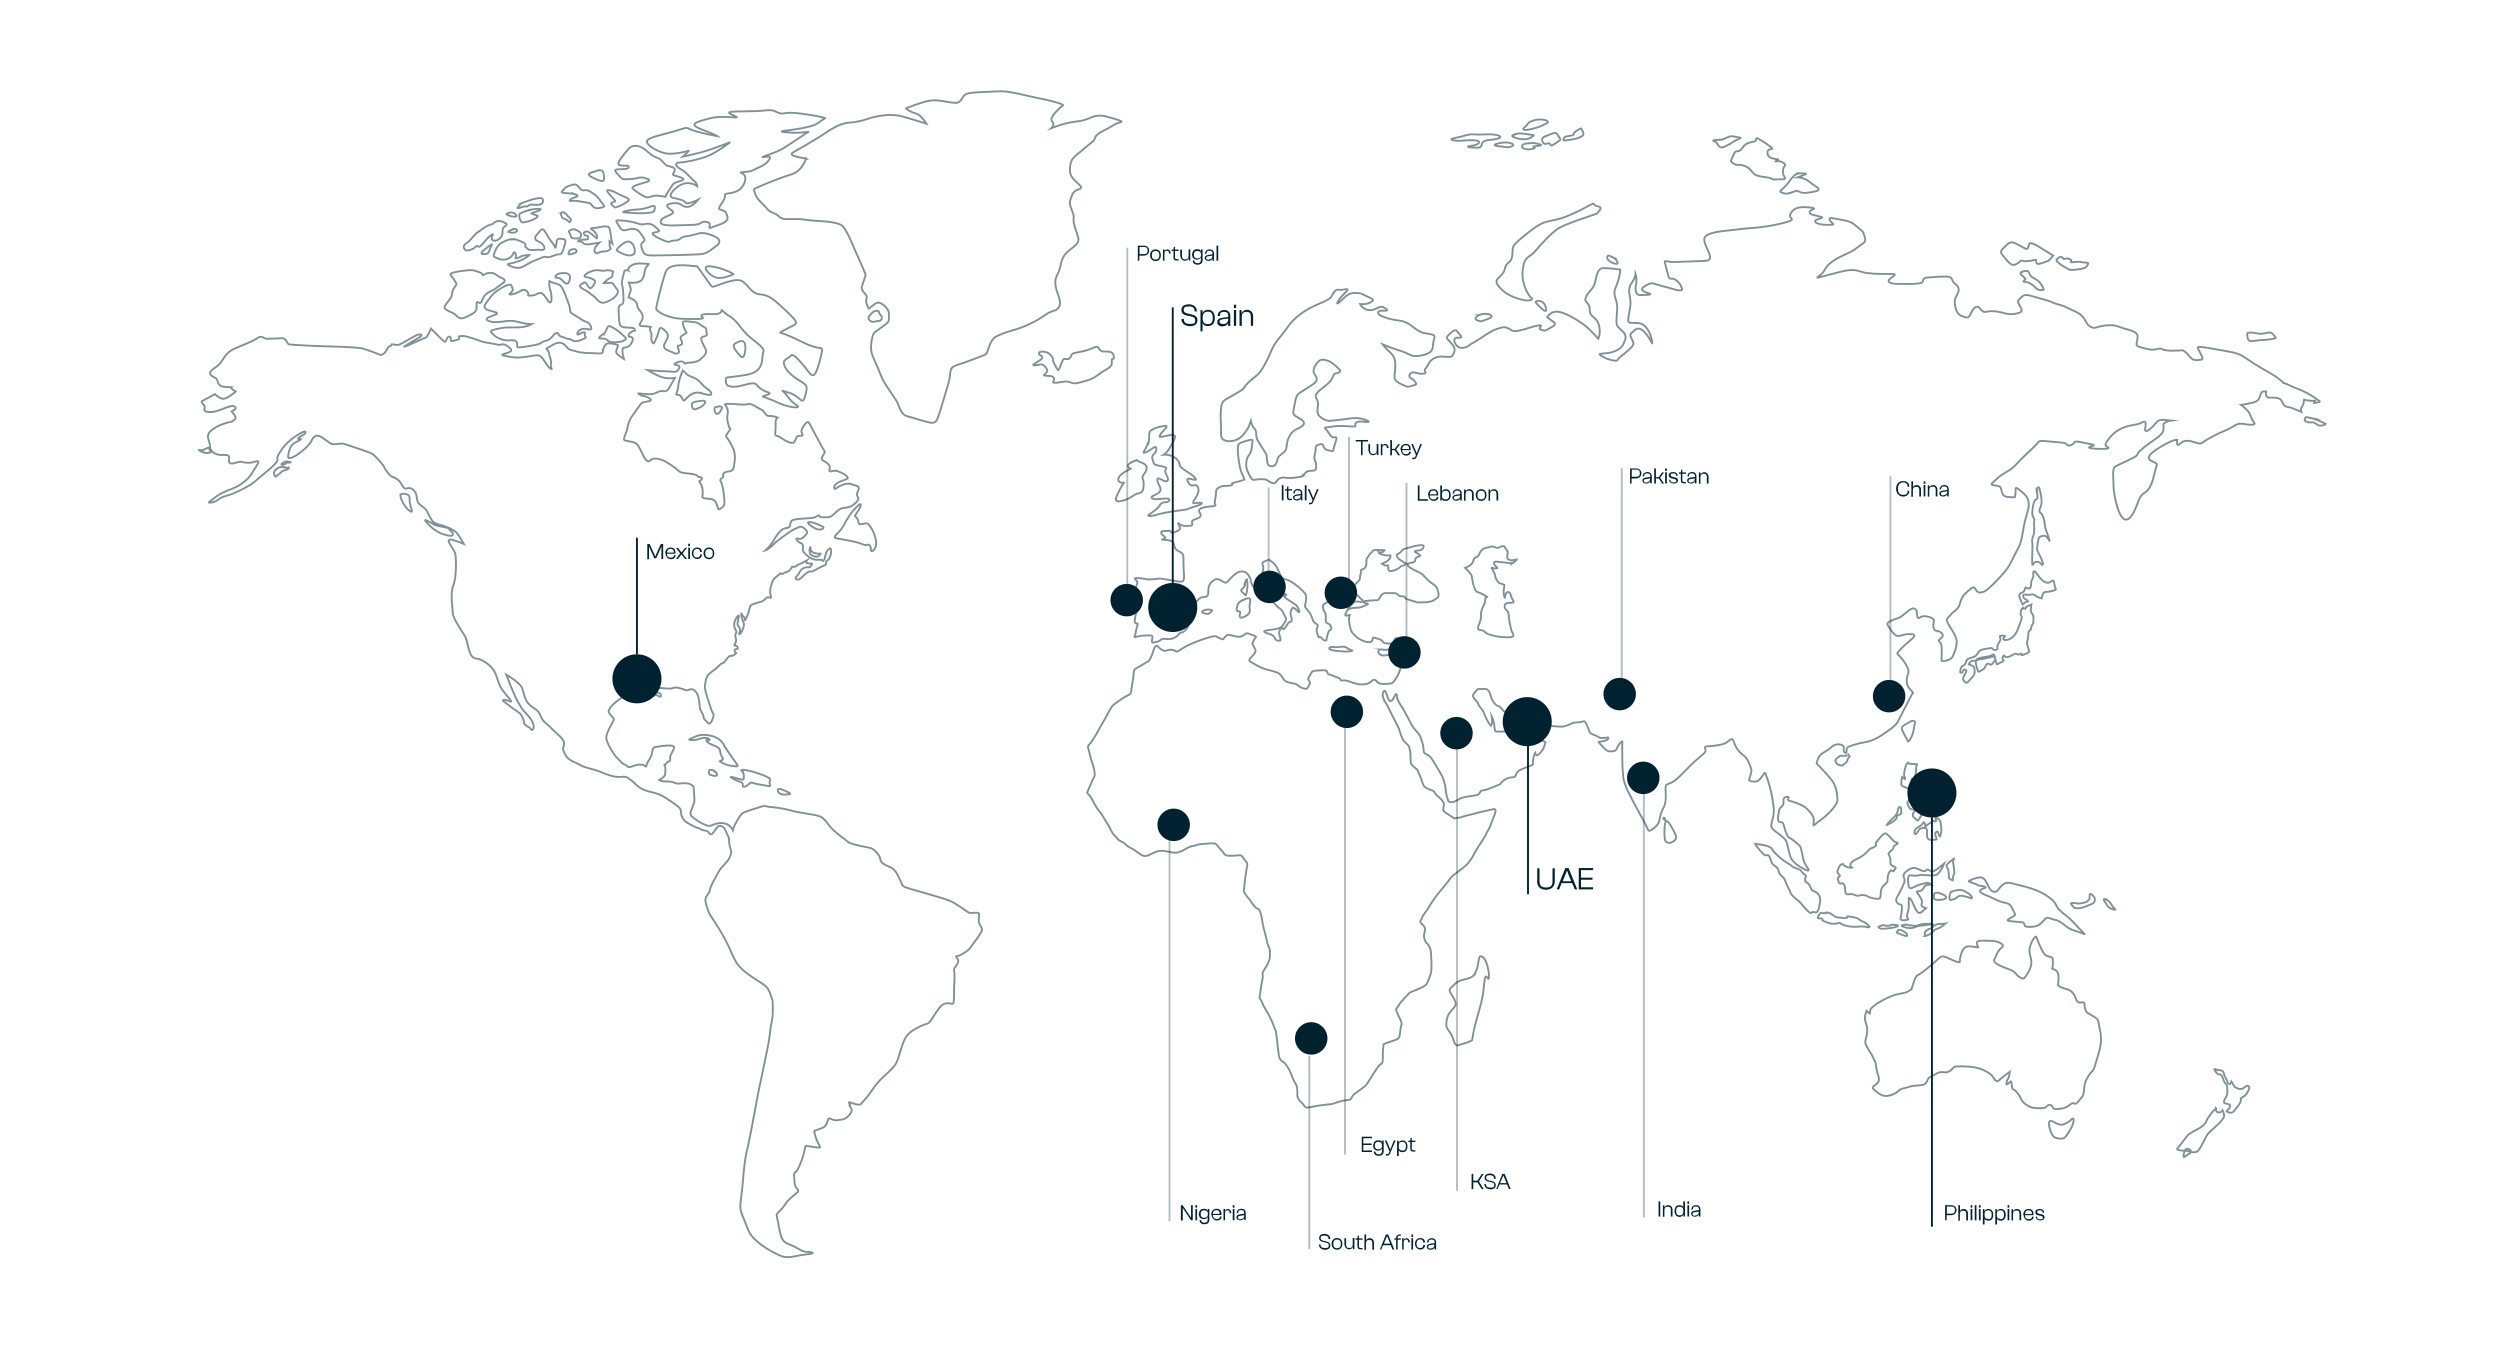 <?xml version="1.0" encoding="UTF-8"?>
<svg xmlns="http://www.w3.org/2000/svg" version="1.1" viewBox="0 0 1325.1 725.3">
  <defs>
    <style>
      .cls-1 {
        opacity: .3;
      }

      .cls-1, .cls-2 {
        fill: none;
        stroke: #002230;
        stroke-miterlimit: 10;
      }

      .cls-3 {
        fill: #002230;
      }

      .cls-4 {
        opacity: .5;
      }
    </style>
  </defs>
  <!-- Generator: Adobe Illustrator 28.6.0, SVG Export Plug-In . SVG Version: 1.2.0 Build 709)  -->
  <g>
    <g id="Capa_1">
      <g class="cls-4">
        <path class="cls-2" d="M207.6,182.5c2.2,0,2.5.8,4.4,0,1.9-.8,7.6-4.5,9.5-5.1,1.9-.5,3.1.2.3,1.7-2.8,1.6-8.5,5-7.5,4.7,1-.3,3.9-1.5,7.9-3.4,4.1-1.9,3.7-1.1,4.7-3.1,1.1-2,1.6-3.1,1.6-3.1,0,0,6.4,6.6,7,6.8.6.3.8,0,1.1-.9.3-.8,1-2,1.9-1.6.9.4.1,2,.7,2.2.5.2,1.5,0,3.2-.6,1.7-.6.8-1.8.8-1.8,0,0-.2,0,1.8-.2,2-.2,8.1,2.1,10,2.8,1.8.7,7.4,1.3,8.9,1.8,1.5.5,2.1-.9,4.3.3,2.1,1.1,3.7,2.7,2.1,3.5-1.6.8-5.6,1.4-3.6,1.9,2,.5,5.2,1.2,8.1,1.1,3,0,8.3-1.2,9.9-1.2s2.6,1,4.2,3.6c1.6,2.6,2.8,3.6,3.4,3.8.6.2-.6-1.2-.3-2.5.3-1.3-.3-3.8-.7-4.6-.4-.9,0-1.3-.7-2.5-.7-1.2-1.9-1,.3-2.1,2.2-1.1,3.7-2.6,6.3-2.3,2.6.3,3.4,3.7,5.7,3.9,2.3.3,2.7,1.1,6.6,1.4,3.9.3,2.3,0,6.7.3,4.4.3,2.8-.5,3.7-2.7.9-2.3,1.9-2.7,3-2.6,1.1,0,4.7.6,4.7,1.1s-1.5,2.9-.8,4.1c.8,1.2,3.9,3.1,3.9,3.1,0,0-.7-2.7-.7-3s-.2-2.4.2-2.8c.5-.4,3.1.2,4.7-3,1.6-3.2-1.1-3-1.1-3,0,0-1,0-.5-1.3.5-1.3,3.4-2.1,3.4-2.1,0,0,.2.6-.2-.5-.4-1.1-2.3-.8-4.3-1-2.1-.1-3.5-.4-3.8-2.2-.4-1.7-.5-5.4-.5-7.9s2-1.6,2.4-3c.4-1.4,0-8.2-.6-9.6-.5-1.4.7-4.4,1-6.4.3-2,2.3-1.1,2.3-1.1-.4-.7.6-2.6,3.3-3.4s7.9,0,7.9,0c0,0-.5,0-1.7,1.7-1.3,1.7-.5,4.6-2.4,6.7-1.9,2.1-6.8,1.4-6.8,1.4,0,0,1.5,3.4.9,4.5-.6,1.1-1,3.4-1,3.4,0,0,4.3,1.2,4.5,3.9.2,2.7,2.4,3.2,2.9,5.7.5,2.5-2.1,4.6-1.6,5,.5.4.7.6,2.3.6,1.5,0,3.6.4,3.6.4,0,0-.9,1.3,0,2.6.8,1.4.2,2.2.3,3.7,0,1.4,1,2.7,1.3,2.4.4-.3,2.1-4,2.4-5.6.4-1.7.6-2.6,1.4-2.6s3.2,2.3,3.5,3.1c.3.8.5,1.9-.9,4.1-1.4,2.2-1.2,3.2,0,4.1,1.2.8,1.2.6,3.4,1.6,2.1,1,1.7.9,3.1.5,1.3-.4-.5-3.7-.4-3.8.1,0,3.2-.4,2.5-2.1-.7-1.7-1.4-2.5,0-3.4,1.4-.9,2.4-1.5,2.4-1.5-.6-1.1-.8-1.1-1.8-4-1-2.8.9-2.1,4.8-1.8,3.9.3,4.1,1.7,6.2,2.7,2.1,1.1.8,1.4,1.5,3.1.7,1.7-1.7,2-1.7,2,0,0-1.6.3-1.2,1.6.4,1.3,1.1,2.9,2.2,4.9,1.1,2-.3,3.4-2.1,5.1-1.8,1.7-3.9,2.1-6,2.2-2.1,0-3,.9-3.1.3-.1-.6-1.1-1.1-2.3-.9-1.1.3-3.7,1.3-2.8,1.6.9.3,3.3.3,2.3,2.1-1,1.9-1.9,1.9-3.9,1.7-2-.2-3.9-.2-5.2-.3-1.3,0-7.6-.5-7.6-.5,0,0,4.3,2.6,7.6,3.7,3.4,1.1,6.9.4,6.9.4,0,0-1.4,2.5-3,5.3-1.6,2.7-3.2,1.5-4.6,1.7-1.4.2-2.2,1.3-4.7,1.6-2.6.3-7.9-.7-7.1-.3.8.4,1.2,1.1,2.6,1.3,1.5.2,2.4.5,3.7,1.5,1.3,1.1-.8,1.3-2.5,1.6-1.7.3-2.1.6-2.9,1.7-.8,1.1-3.7,5.2-4.6,6.5-.9,1.3-1.7,3.4-2.1,5.9-.4,2.5-2.5,5.5-1.5,6.2,1,.6,4.6.7,6.1,1.7,1.5.9,3.2,5.5,4.3,7.3,1.1,1.7,2.1,3.1,3.3,1.7,1.3-1.4,3.8-1,6.2-.2,2.4.9,7.2,4.2,8.7,5.7,1.5,1.5,4.1,1.2,7.1,1.7,3,.4,3.3,1.5,3.3,1.5,0,0,3.1.2,1.8,1.5-1.3,1.3-1.6,0-.4,2.3,1.3,2.2,1.2,5.2.9,6.7-.4,1.5,4.1.7,6,1.8,1.9,1.1,2,5.6,2.9,5,1-.6,2.6-1.5,2.7-2.7.2-1.2,0-2.8-.2-4.8-.2-2-.7-5.8-1.7-7.3-1-1.5,1.8-2.1,1.4-2.7-.4-.6-.3-1.9,1.6-2.4,1.9-.5,2.1,0,3.1-.9,1.1-.8,1.2-4.6,1.4-5.9.2-1.4-.3-4.3-.8-5.4-.5-1.1-2.3-4.6-3-5.4-.7-.8-1.6-1,.3-3.4,1.9-2.4.8-1.9.5-2.6-.3-.7-.7-2.5-1-4.1-.4-1.6.8-3.4,0-5.7-.7-2.3-1.4-1.8-1.3-2.3.1-.5,4.5-.4,7.7,0,3.2.3,4.5-.3,5.4-.3s2.6.9,4.3,2c1.8,1.1,2.5.9,3.4,2.3.9,1.4,1.4,2.2,3.3,2.1,1.9,0,3.9.8,3.9.8,0,0-1.3.8-1.1,3.3.2,2.5-.3,4.3-.2,5.4,0,1,.6,1.1,1.4,1.2.9.1,3.2,2.2,5.6,3.1,2.4.9,3.1.6,3.8-1.4.8-2,1-1.8,1.9-1.9,1-.1,1.3.2,1.7-.2.4-.4-.7-1.3-.5-2.6.3-1.4,1.6-3.1,2.7-4.2,1.1-1,1.9,1,2.8,2.9,1,1.9,4.3,7.9,5.3,9.9,1,2,2.2,2.1,1,4-1.1,1.9-1.7,2.7,0,3.5,1.8.9,3.4,2.3,3.2,3.7-.1,1.4-.5,1.4,0,1.8.6.4,2.7-.8,4.3,0,1.5.7,3.4,1.3,4.5,2.4,1.1,1.1,1,1.5-.5,2-1.6.6-3.1,1.1-3.9,1.6-.8.5-2,1.4-2,2.1,0,.7-.3,1.9.9,1,1.2-.9,3.2-1.9,4.7-2.3,1.5-.4.4,0,1.7-.2,1.3-.2,2.6.6,4.4,1.1,1.8.5,1.3,1.7.9,2.7-.5,1.1-.9,2.1-.1,3.3.7,1.2-.3,2.3-1.9,3.7-1.6,1.4-2.8,1.7-5.4,2-2.6.3-3.8,1.9-5.7,3.6-1.8,1.7-2.7,1.3-5.4,1.4-2.6.1-1.6-1.3-2.4-1-.8.3-1.9,1.2-3.6,1.4-1.7.2-7.4.3-9.6.9-2.2.6-1.5,2.1-2.1,3.4-.5,1.2-1.4.7-3.1,1.3-1.6.6-3.6,3-5.5,6.3-1.9,3.3-4.5,5.4-4.5,5.4.5-.1,3.2-1.8,4.6-3.4,1.3-1.6,6.8-5.4,8.5-6.6,1.7-1.2,5.3-2.9,6.2-2.7.9.3,3,1.9,3,2.8s-.6,1.5-2.2,3c-1.5,1.4-3.6,0-3.5.6.1.6,1.2,2,2.4,2.3,1.2.3,1.1,1.7,1.1,2.5s-.7,1.7,2.1,4c2.7,2.3,4.7,2.5,6.7,2.3,2-.1,1,.7,1.8.6.8,0,1-1.7,1.3-2.9.3-1.3.7-2.5,1.5-3,.7-.6,1.3-1.6,1.5.4.2,2-.8,4.6-1.9,5.2-1,.6-.8,1.4-.8,2s-1.2.6-4,2.2c-2.8,1.6-3.7,2-4.2,1.7-.5-.2-1.6.3-2.9,1.5-1.4,1.2-2.8,2.9-3.8,2.8-1,0-1.9-.5-.5-1.9,1.4-1.4,1.8-3.4,3.2-4,1.4-.7,2-.6,3.2-.6s.6-.7,1.5-1.4c.9-.7-.7-.5-2.2-.7-1.5-.3-.4-1.6-.4-1.6l-1.6.9s-2.4,1.3-3.1,1.4c-.6,0-.5.5-.7.8-.2.3-2.5.4-2.5.4,0,0-1.2,2.4-3,2.8-1.8.3-.5.2-1.8.8-1.3.6-1-.6-1.3-.3-.3.3-.5.6-1.9,1.7-1.4,1.1-2.2,1.4-3.2,5.3-1,3.9.2,5.3.1,5.9,0,.6-1.8-.4-2.3,0-.5.5-1.6,1.9-3.2,2.3s-4.5,1.2-5.2,1.9c-.7.7-.7,1.7-1.1,3.2-.3,1.5-2.1,5-2.1,5,0,0,.4-1.4-.8-2.4-1.2-1-1-2-1-2,0,0-.3,1.4.2,2.8.5,1.4,1.4,2.9,1,4.5-.4,1.6-1.2,3.5-2.1,4.1-1,.6.2-1.1.2-2.3s-.6-1.4-1.1-2c-.4-.6-.4-2.3.3-4.4.7-2.2-.7-.8-1.5.6-.8,1.4-1.4,4.1-.1,5.9,1.3,1.7-.8,1.6,0,4.1.9,2.5-1,3.7-.7,4.1.4.4,1.4-.2,1.8,1.1.5,1.2-.9.7-1.4,1-.5.3-.2.8,0,1.5.3.7.8.2.6.5-.2.2-.9,1.1-2.1,1.4-1.2.4-1.3-.2-2,.6-.7.8-1.3,1.6-2.1,2.6-.8,1-1.3.6-2.1,1.3-.8.7-1.1,1.2-2.2,2.1-1,.9-3.3,2.2-4.5,3.8-1.2,1.7-.9,2.1-1.5,4.8-.6,2.7,1.5,7.4,2.8,11.8,1.3,4.4,1.9,3.2,1.7,4.6-.2,1.4-.8,3.1-1.7,4.1-1,1-1.5-.7-2.8-1.7-1.3-1-.3-1.7-1.6-3.7-1.3-2-1.2-2.8-1.3-4.3-.1-1.5-.4-3.6-1-5.2-.7-1.6-2.2-3.7-4.3-2.9-2.2.8-1.6.4-2.8,0-1.2-.3-4.3-1.6-5.9-.8-1.6.9-6.7-.3-7.7,0-1.1.3-1.8.3-1.8,1.1s-.4.8,1.4,1.4c1.9.5,1.6,1.1,1.5,1.9-.1.8-1.5-.4-2.2-.7-.7-.3-1.4.6-2.7.6s-1.5-1.2-2.7-1.4c-1.1-.2-1.6,0-2.7-.4-1.1-.4-2.6-1.1-3.8-1.1-1.3,0-6.2,3.4-8.5,5.1-2.3,1.7-4.1,3.4-4.7,4.8-.5,1.4-.6,1.5,1.3,3.6,1.9,2.1,1,1.7.6,2.9-.4,1.2-1.5,2.6-2.8,5.7-1.3,3.1-.5,4.5,1,7.5,1.6,2.9,3,5.1,4.3,6.3,1.3,1.2,2.2,2.6,3.3,3,1.1.5,1.3.6,1.8,1.1.5.5.4.7,2.1.3,1.7-.5,3-1.1,4.2-1.1s2.4,0,3.1.7c.7.6.8.3.8,0s.5-1.6.7-2c.2-.3,1.8-2.7,2.1-4,.3-1.3.3-3.8,1.9-4,1.6-.2,5-1,8.1-.8,3.1.2,1.7,1.7.9,3.4-.8,1.6-1.1,1.8-1.1,3s.4,1.2-.6,2c-1,.7-.4-.4-.8.3-.4.7-1.9,1.7-1.7,1.6.2-.2.6,1.2.6,1.9s-.1,1-.1,2.7-3.2,3.4-3.2,3.4c0,0,1.2.7,2.9.7s3.8,0,5.7.9c1.8.8,5.3-.7,7.9.6,2.6,1.3,1.6,2,1.8,3.2.2,1.2.5,5.3.3,6.2-.2.9-1.4,3.6-2,5.4-.6,1.9,1.8,3.2,4.1,4.8,2.3,1.5,4.3,2.2,5.5,2.5,1.2.3,3.4-1.8,7.4-1.5,4,.3,5.4,3.7,5.4,3.7,0,0,.5-2.1,2.3-5,1.8-2.9,1.9-3.7,4.4-4.7,2.5-.9,3.3-1.1,7.3-2.4,4-1.3,3.3-.3,5.4-.2,2.1.2,6.9.6,11.8,2,4.8,1.4,12.2,1.9,15.1,3.1,2.8,1.2,4.1,4.5,7,7.2,2.9,2.7,6.6,5.2,8.1,6.5,1.6,1.3,10.2,2.5,12.1,3.2,1.9.8,4.6,3.9,4.7,5.8.2,1.9,2.1,2.8,4.7,3.9,2.6,1.1,3.5,2.4,5.2,5.8,1.7,3.4,1.2,4.3,3.6,5.2,2.4.9,18.8,5.3,22.9,6.9,4.1,1.6,9.3,6,10.7,6.5,1.4.5,3.8-.4,4.9.2,1.1.6-.6,3.8.7,6.1,1.4,2.3,1.5,2.5.6,4.2-.8,1.7-4.1,5.8-5.4,7.8-1.3,2-4,3.3-5.6,4.2-1.6.8-2.9,0-1.6,1.7,1.4,1.7,0,3.1-1.1,4.7-1.2,1.5,0,1.4-.3,6.3-.4,4.9,0,10.3-.5,12.4-.5,2.1-3.7-1.9-7.4,2.7-3.6,4.6-4.7,8.1-6.8,8.6-2.2.5-7.3,3.1-9,4.7-1.7,1.6-2.1,2.2-3.2,4.6-1.1,2.4-2.2,7.2-3.4,10.2-1.2,3-3.1,4.7-7.5,8.7-4.4,4-6.3,8.1-9.1,11.2-2.8,3.1-2.1,2.5-2.7,3.1-1.5,1.5-7.7-2.4-6.1-.3,1.2,1.6-.7,0,.3,1.5,1,1.5,1.7,2.1-.5,4.8-2.2,2.7-4.7,2.2-6.5,2.6-1.7.4-4.3-1.8-4.5-.7-.2,1.1-1.2,3.9-2.6,4.5-1.4.7-5,1.7-4.9,2.1,1.7,8.1,5.3,8.9,1.5,8.5-10.3-1-3-3.4-10.1,11.5-1.1,2.3-2.2,1.1-2,3.8.2,2.7,0,4.8,1.5,6.5,1.5,1.7.5,1.6-2,3.9-2.5,2.3-2.6,2-4.9,5.4-2.3,3.5-4.5,3.3-3.7,6,.8,2.6,1,6.5,2.4,10.5,1.4,3.9,4.2,3.2,8.7,6,4.5,2.7,5,1.3,7.2,2,2.2.7-1.6.9-5.5,1.5-3.9.7-6.5,1.4-9.2.9-2.7-.6-9.2-4.3-11.4-6-2.2-1.6-5.7-4.5-7-7.3-1.3-2.8-2.2-5.6-3.8-9.4-1.6-3.8-.5-6.2.3-14.6.7-8.4,1.3-15,2.5-19.5,1.2-4.5,4.8-24.6,5.8-29.8,1-5.2,5.7-26.3,6-29.6.4-3.3.6-5.9,1.4-9.2.7-3.3.3-10,.3-10.4s-.3-.6-1.3-3.7c-1-3.1-2.6-4.4-4.9-5.8-2.3-1.4-4.7-3.1-6.5-4.3-1.8-1.3-4-3.1-5.8-5.4-1.8-2.3-3.6-7-4.5-8.9-.9-2-4.3-8.6-7.4-13.2-3.1-4.6-3.3-4.7-4.8-9.5-1.5-4.8,1.4-4.9,1.9-7.7.5-2.7,2.4-5.4,4.4-9.3,2-3.8,4.7-4.9,6.2-8.3,1.5-3.4.4-3.4-.2-6.7-.5-3.3.2-2.8-.8-4.6-1-1.8-1.5-4-2.5-4.6-.9-.6-2.3-1-3.1,0-.8.9-2.3,3.7-3.2,3.8-.9.2-1.3-.9-1.8-1.4-.5-.6-3.2-.6-3.7-1.2-.5-.6-1.9-.7-2.8-1.1-.9-.4-4.5-2.3-5.5-3.1-1-.9-2.3-2.9-2.3-5.1s-1.9-3.1-6.2-6.1c-4.3-3.1-6.1-3.5-11.3-4.8-5.2-1.3-7.3-4.9-9-5.9-1.7-1-1.5-2.1-5.4-1.7-3.8.4-8.5-1.7-11.4-2.9-2.9-1.2-8.1-2-10.3-3.5-2.2-1.4-6-2-7.7-5.4-1.6-3.5-1.4-2.1-.7-5.2.6-3.1-3.7-5.6-6.4-8.5-2.6-2.9-4.7-3.3-6-6.9-1.4-3.6-3.4-3.4-6-6-2.6-2.6-2.7-5.8-3.8-8.7-1.1-2.9-8.4-7.1-8.4-7.1,0,0,1.9,4.8,2.7,6.8.8,2,2.7,6.6,4.9,10.1,2.2,3.5,4.1,4.3,6.1,7.8,2,3.5,0,5.6-.6,4.3-.7-1.4-3.7-2-3.7-3.6s-.7-2.6-1.4-3.9c-.6-1.3-3.5-2.7-6.2-4.9-2.7-2.2-4.7-3.2-2.9-3.2s4.2,1.6,3.7.6c-.5-1-3.6-4.2-5-6.4-1.5-2.2-1.9-4.7-3.4-8.4-1.5-3.7-6.8-7.3-9.5-7.6-2.6-.3-3.4-1.5-4.3-4.3-.9-2.7-1.1-5.6-2.3-7.7-1.2-2.1-6.3-9.3-6.4-12,0-2.7-1.6-10.6.3-15.1,1.8-4.4,1.4-14.3,1.1-16.2-.3-2-3.6-5.7-3.6-7.1s1.9-.6,3.4-.2c1.5.4,4.6,1.7,4.6,1.7,0,0-2.4-4.4-3.8-5.9-1.5-1.5-5.8-3.5-7.7-3.9-1.9-.4-4.4-1.1-5.4-2.7-1-1.6-2.1-3.7-2.8-5.1-.7-1.4-3.8-3-4.6-4.4-.7-1.4-.5-4.3-1.6-5.7-1-1.4-2.5-2.3-4.1-1.7-1.6.6-2.2-.9-3.5-3-1.3-2.1-4.1-3.1-4.9-3.4-.8-.3-3.6-4-3.8-4.9-.2-.9-4.7-5.9-6.1-6.9-1.5-1-15.6-5.6-16-5.6s-4.5.6-5.6.3c-1.1-.3-4.8-3.6-6.8-4.3-1.9-.7-3.3.8-4.2,2.9-.9,2.1-5.4,5.8-7.9,7.4-2.5,1.6-4.5,1.8-4.3.9.2-.9,0-2.2.9-4.3.8-2,1.3-2.6,3.8-3.9,2.6-1.3,2.5-1.4,1.5-1.3-1,0-1.7-.2.3-1.4,2-1.2,2.8-1.4,2.7-2.4,0-1-4.4,1.4-7.1,3.6-2.7,2.2-4.4,3.7-6.8,7.7-2.4,3.9.3,2.5-1.7,5-2,2.6-8.9,7.7-10.9,9.7-2,2-10.3,6.3-13.7,7.3-3.4,1-4.7,1.4-6.4,2.8-1.6,1.4-5.7,1.8-4.4.9,1.4-.9,3.9-3.1,5.7-4.1,1.7-1,6.4-2.9,7.8-3.4,1.4-.5,5.2-2.9,7.1-5,1.9-2.1,3.2-4.6,4.5-6.6,1.3-2,1.6-3-1.1-2.1-2.7.9-5.4.5-6.8,0-1.4-.5-4.9,1.6-6.2.7-1.3-.9,0-2.9-.7-3.8-.8-.9-3.6-.3-5.5-.7-1.8-.3-4.4-1.8-4.4-4.3s-1.8-4.8-.8-6.7c1-2,2.5-2.5,4.1-3.6,1.6-1.1,6.2-2.6,7.1-2.6s2.2-.9,3-1.8c.8-.8-1.9-3.9-1.9-3.9,0,0,.5-.3,1.6-1,1.1-.7.3-2.1-1.6-1.9-1.9.3-6,2.2-8.6,2.9-2.6.7-6,.3-5.9-.8,0-1.1.6-1.8-.3-2.6-.9-.9-1.6-1.8-.7-2.2.9-.4,6.6-3.6,6.6-3.6,0,0,2,2.2,4.2,2.5,2.2.3,6.8-3.8,6.8-3.8-2.9-1.8-2.3-2.3-2.3-2.3,0,0-4.7,0-5.8-.8-1.1-.7-1.5-2-1.7-3.2-.3-1.2-4.9-2.1-3.6-4.1,1.3-2,3.6-2.6,5.2-4.6,1.6-2,2.9-5.6,7.4-7.7,4.5-2,9.9-3.9,12.2-5.6,2.4-1.7,3.5,0,4.4.2.9.3,6.6-.2,8.8-.2s2.6,2.5,3.3,3.1c.7.6,20,1.2,20,1.2,0,0,16.3.3,19.6,1.2,3.3.9,9.2,3.4,9.2,3.4,3.6-.5,3.3-4.8,5.5-4.8ZM427.2,83.9s-1.6,6.8-8.2,8.7c-6.6,1.9-18.6,7.1-19.2,7.5-.5.3.7,4.1,2.4,5.9,1.6,1.9,3.2,3.1,4.7,5,1.5,1.9,4,1.7,6,3.7,2,2,3.5,1.3,8.9,1.4,5.5,0,4,.5,10.1.9,6.1.3,12.5.9,14.6,2.7,2.1,1.9,5.1,9.2,7,13.6,1.9,4.4,5.3,11.7,5.3,12.4s-2.1,6-2.1,6.9,1.1,2.3,2.1,3.5c1,1.2.5,2.1.3,3.2-.2,1.1,1.1,3.9,1.3,4.3.2.3,2.9-2.7,4.7-3.2,1.7-.5,6,3.1,6,5.5,0,5.6,1.5,3.7-7.6,10.3-1.2.9-2.4,7.6-1.5,10.8.9,3.2,3.1,7.1,4.8,11.7,1.7,4.6,6.8,11.1,8.5,14,1.6,3,2.1,7.1,5.8,8,3.7.9,7.1,2.2,9.8,2.8,2.6.6,4.4,1.4,5.7-1,1.3-2.5,3.8-11.8,5.9-18.6,2.1-6.8-.2-8.8,4.7-10.4,4.9-1.5,12.8-4.6,14.9-5.5,2.1-.9,1.7-7.7,6.4-9.9,4.7-2.2,5.3-2,9.9-3.5,4.6-1.4,11-4.3,15.5-7.6,4.6-3.2,5.8-1.5,7.5-4.5,1.6-3-1.6-7.3-2-11.7-.4-4.4,1.5-4.7,2.4-8.7.9-4,1.4-6.6,4.9-9.4,3.6-2.7,5.5-4.2,4.8-6.8-.6-2.6-2.5-6.4-2.5-9.2s.6-1.2-.8-5.1c-1.5-3.9-1.5-4.4,0-8.1,1.4-3.7,5-2.7,4.8-4.3-.3-1.6-5.8-4.1-5.9-8.6,0-4.5,1-5.9,1.9-7,.9-1.1,10.2-8.5,10.9-9.2.6-.7-.2-2.5,4.4-4.8,4.6-2.2,6.1-3.7,7.9-4.3,1.7-.7,4.5-.6-.8-2.1-5.3-1.5-6.5-2.2-10-1.8-3.5.4-4.7,2.4-10.9,3-6.2.6-13.2,3.5-13.2,3.5,0,0,2.1-1.9.3-3.7-1.8-1.8,4.7-7.7,5.8-8.3,1.1-.7-8.6-3.1-13.6-4-5-.9-14.9-3.9-20.5-3.5-5.7.4-14,.3-16.8,1.3-2.8.9-2.5,4.6-5.7,4.8-3.2.2-9.1-1.9-13.7-1.2-4.6.7-11.9,3.8-12.7,4-.8.2,2.8,2.4,5.2,2.9,2.4.5,5.5,5.4,5.5,5.4,0,0-6.4-2.1-12.9-3.9-6.5-1.8-14.1,0-16.7.8-2.6.8-6.1,2.2-11.4,2.5-5.3.3-11.3,4.6-14.3,6.6-3,2-12.4,7.5-14.8,8.8-2.4,1.3-1.5,1.9,1.1,2.6,2.6.7,5.3,1.1,5.3,1.1ZM291.9,154.2c.7,3.1.7,7.6-1,5.7-1.7-1.9-3.1-5.8-5.8-4.3-2.7,1.6-5.7,1.1-5.2.8.5-.3,0-2-1.5-2.6-1.4-.5-2.2.3-3.7,1.1-1.5.9-6.1,2-4.2.5,1.9-1.5,1.3-2.3.6-4-.7-1.7-5.5,1.2-8,3-2.6,1.8-4.1,4.6-5.6,6.5-1.5,1.9-.4,3.1,1.9,3.7,2.3.7,6,1.1,2.9,2.3-3.1,1.1-5.5,1.9-3.9,2.9,1.6,1,4.3,1.1,7.1.8,2.7-.3,5.1-1.1,9.4.1,4.4,1.2,7,1.1,7,1.1,0,0-1.6,1-4.6,1.5-2.9.5-8.3,0-11,.5-2.7.5-7.1,1.2-6,2.3,1.1,1,1.9,2.6,5.7,3.8,3.8,1.2,4.4,0,6.7.6,2.3.6,1,3.1,1.6,3.5.6.4,4.9-.3,9.1-1.1,4.3-.8,2.7-1.5,6-2.3,3.3-.8,3.5-3.4,5.4-4,1.9-.6.5,1.3,2.9,1.9,2.3.6,1,.7,3.5,1.1,2.5.4,2,1.4,4.4,1.2,2.4-.2,5.3-1.8,4.9-2.1-.4-.3-.7-1-.5-2.2.2-1.1-2.4.2-3.4.8-1,.6-.9-1.5,1.2-2.6,2.1-1,3.9,0,5.1,0s.1-3.5-2.1-4.1c-2.2-.6-3.2-1.9-6.5-3.7-3.3-1.8-1.6-2.6-2.6-5-1-2.4-3-9.4-4.9-10.7-1.8-1.2-3.8-.9-5.6-2.2,0,0-.4,1.8.4,4.9ZM241.4,149.3c.8,2.3.9.8-.7,3.3-1.6,2.5-.7,3.4-1.8,5.3-1.1,1.9-4,4.4-3.1,5.6.9,1.2,3.8,2,5.1,2.9,1.2,1,2.4,2.9,4.6,2.2,2.2-.7,2.9-1.2,4.4-2,1.5-.8,2.8-1.7,2.7-3.7,0-2-.1-2.9.5-2.8.6.2,1.6,1.1,2.1-.2.5-1.3,1.3-3,2.4-4,1-1,4-2,5.4-3.2,1.4-1.2,3.8-2.5,4.4-3.5.7-1-1.2-1.8-2.4-2.3-1.2-.5-2.5-2.3-5.2-2.3s-4.1,2-4,1.1c.1-.9-1.8-1.4-2.9-1.8-1.1-.4-2.1-1-5.6-.6-3.5.4-4.9.6-7.7,1.4-2.4.7.9,2.2,1.6,4.5ZM320.6,176.5c-.4.5-1.9,1-2.9,2.2-1,1.1,2.1.5,3,.9,1,.3,1.7,1.3,2.5,1.6.8.3,5.1.4,6.8-.4,1.8-.8,1.9-1.1,1.8-1.5-.2-.4-3.6-3.8-6.2-5.2-2.6-1.4-2.6-1.4-3.2-1.1-.5.3-1.5,3.1-1.8,3.6ZM309.1,150c-1.6.8-2.8,1.8,0,3.2,2.8,1.4,3.7,2.6,5.6,3.8,1.9,1.2,2.7,4.6,6.6,3.1,4-1.5,5.5-3.3,6.1-4.9.5-1.6-.6-1.9-1.5-3.4-1-1.5-1.2-2.1-3.2-1.9-2,.2-2.7.2-2.7.2,0,0,1.3-1.7,3.5-2.8,2.2-1.1.4-1.8,1.4-2.8,1-1-2.6-1.5-4.2-1.1-1.6.4-1.6-.1-4.3-.2-2.6-.1-6.8,2.3-6.6,3.1.2.9,2.1.5,4,1.5,1.8,1,2.4.9.5,3.8-1.8,2.9-2.8-.7-3.4-1.1-.6-.4-.1-1.3-1.8-.4ZM297.4,144.8c-2.7.3-3.7,2.2-2.6,2.4,1,.3,1.7-.3,3.3,1.5,1.6,1.8,3.1,2.7,3.8-.2.7-2.9-.3-4.1-4.5-3.7ZM253.5,122.8c-3.1,2.4-3.6,4.4-6,5.9-2.4,1.5-1.8,2.8-1,3.7.8.9,3.2,0,4.3-.6,1.1-.6,2-2,2.7-1.1.7.9,3.5-2.9,4.6-4.1,1.1-1.2,2.8-2.5,3.1-2.5.3,0-1,1.5-.5,2.7.5,1.2,2.7,1.2,4.6-.8,2-2,.2-3.9,1.7-5.5,1.5-1.6,2.8-1.4-.2-2.8-3-1.4-4.9.2-5.5.9-.6.7-1.7-.5-7.7,4.3ZM272,126.7c-1.7,0-2.5.3-5.4,1.6-2.9,1.2-4.1,4.5-4.7,6.2-.7,1.8.3,1.8,2.9,2.8,2.6,1,6.3-.3,7.1-2.7.9-2.4,1.9.6,1.4,1.8-.5,1.2,1.8.1,2.9-.5,1.1-.6,4.4-.8,4.6-.8s-2.7,2.2-5.5,3.2c-2.9,1-5.2,1.5-6,1.6-.8.1.7,1.3,4.1,2,3.4.7,5.4-2,10.2-3.9,4.8-1.8,4.6-2.2,6.1-1.7,1.6.4,3.3-.8,5.2-1.3,1.9-.4,2.7.3,3.6-2.6.8-2.9,2.4-5.7-.4-5.8-2.7-.2-2.9-.2-3.3,3-.4,3.1-.6,1.2-.6,1.2,0,0-1.8-2.7-2.9-4.1-1.1-1.4-1.9-3.6-3.1-4.8-1.2-1.2-1.8.5-3.7,2.6-1.9,2.1-.4,2.9,1.5,3.8,1.9.9,3.2,3.2,2.3,3.9-.9.6-2-.1-5.4.3-3.5.4-3.3-1.1-4.3-1.5-1-.5,1.6-1.4-2.1-2.9-3.7-1.5-3.5-1.3-4.7-1.2ZM260.8,129.6c.4-.7-4.6,2.9-5.4,4.1-.8,1.2.8,1,2.3.9,1.5,0,1.8-2.8,3.1-5ZM270.4,122.1c-1.3.6-1.3,1,.8,1.2,2,.2,3.2-.7,2.8-1.5-.4-.9-2.6-.1-3.6.3ZM280.8,111.3c-1.3.2-5.3,1.6-5.5,2.3-.2.7,0,2.2.6,3.3.6,1.2.8,1.3,4.2.4,3.4-.9,5.8-2.7,4.6-3-1.1-.3-1.8-.8-2.8-1-1-.1.9-.7,3.1-1.4,2.3-.7,3-1.9-4.3-.7ZM269.2,113.1c-1,.4-1.3.4.7,1.2,2,.8,4.2.7,3.9,0-.3-.6-1.9-2.6-4.6-1.3ZM277.1,107.5c-1.9.8-2.3,2.1-2.8,2.7-.4.5,2.2-.4,3.3-.7,1.2-.3,1.5.4,2.6-.6,1.2-1,3.4,0,5.5-.4,2.1-.4,2.4-1.8,1.9-3-.5-1.2-5.2-.1-10.7,2ZM297.7,112.7c-.6.3-.4,1.2.1,2.2.5,1,.6.8,1.6,1.2,1,.4,2.1,1.2,2.3,1.5.2.3.4.3.8-.7.4-1-.2-.9-1.4-2.2-1.2-1.4-2.1-2.7-3.5-2ZM304.7,121.6c-1.6-.4-2.5.5-3,.8-.6.3.3.9.7,2.2.4,1.2,0,1.6,2.4,1.8,2.3.2,3-.3,3.2-1.7.2-1.5-1.8-2.6-3.2-3ZM313.7,124.2c-1.4-1.1-2.1-1.9-3.6-1.3-1.5.6-.2,1.3-.2,1.7s1.8,0,1.8.9c0,1,.6,1.4-1.6,1.5-2.1.1-2.7,0-3.5.7-.8.6,1.6,0,2.3.9.7,1,2,1.1,4,.8,2-.3,4.8-.8,4.8-.8,0,0-1.5,1.4-2.1,2.4-.6,1-.9,2.4.2,3.1,1.1.7,1.2-.7,4.1-.8,3,0,3.8-1.6,3.8-1.6,0,0-.7-.7-.6-2.1,0-1.5,0-1.8,0-1.8,0,0,1.2.9,1.5,1.2,0,0-.2-.9-.6-2.5-.4-1.6,0-1.7-.6-3.9-.5-2.2-.4-2.6-2.6-2.6-2.2,0-3.7.8-5.6.8s-2.6.3-1.3,1c1.3.7,1.5,1.5,2.2,2.3.6.8.5,2.6.5,2.5,0,0-3-2.5-3-2.5ZM302.6,132.3s0,0,0,0c-.9.5-1.2,1.5-1.3,2.2,0,.7,1.2.3,3.3-.4,2-.7,1-2.8-1.9-1.8ZM331.3,128.5c-1.7.9-3,2.2-4,3.3-1,1.1-.1,1.2,2.4,2.5,2.5,1.3,5.2,1.5,6.4.2,1.2-1.3-.5-8.3-4.8-6ZM343.1,118.6c-3.2.3-2.2.8-6-.4-3.7-1.2-8.4-1.4-9.7-1.4s-.7.6.6,2.8c1.3,2.2,1.7,2.9,4.4,2.2,2.7-.7,5-1.1,7,1.7,2,2.9,3.1,3.8,1.4,4.8-1.6,1.1-.9,2.8,0,5,1,2.2,3.1,2.1,6.2,2.1s22.4-.3,25.4-.8c3-.6,5.7-3.1,7.3-4.3,1.6-1.1,2.5-2.9.3-4.3-2.2-1.3-5.3-2.5-7.8-2.5s-4.6,1.3-8.3,1.7c-3.7.4-2.9,2.2-6.3,2.3-3.4,0-1.7,1.6-5.9-.1-4.2-1.7-7.2-3.8-5.2-4.1,2-.3,3.6-.6,2.5-1.5-1.1-.9-3-3.5-6-3.2ZM304.4,102.8c2,.7,2.5,1.2.3,1.8-2.2.6-4,2.2-1.7,1.9,2.2-.3,4.2.2,7,.7,2.9.5,2.6.2,3.9,1.8,1.3,1.6,2.6,1.6,4.6,1.1,2-.5,2.2-.6,1-2-1.3-1.4-2.6-4-4.3-5-1.7-1-3.2-2.5-4.9-2.3-1.7.2-2.1.2-3.7-1.8-1.5-2-2.7-1.1-4.9-.5-2.2.6-2.9,2.1-3.7,2.8-1.7,1.4,4.5.9,6.5,1.6ZM330.7,81.9c-2.4,3-4.3,5.5-1.6,5.8,2.7.3,3.9-.2,4.1.6.2.8-.5,1.4-4.5,1.4s-2.8.9-.5,3.5c2.2,2.6,2.5,1.7,5.9,1.7,3.4,0,4.6-1.3,7.4-.6,2.8.7,3.7,1.4,1.1,2.2-2.6.8-8.6,2.2-7.2,3.5,1.4,1.3,5.6,4.3,7.5,4.6,1.9.3,2.3-1.3,6.5-.8,4.2.5,3.2.9,3.6-.3.5-1.1,2.7-4.1,3.2-5.1.5-1.1,1.6-1.7,3.9-2.3,2.3-.5,3-1.2.9-2-2.1-.8-4.6-1.1-4.3-1.7.2-.6,1.6-2.3.6-3.2-.9-.9-2.4-.9-3.6-1.3-1.2-.5-2.5-2.6-4-3.6-1.5-.9-2.8-1-4.7-2.4-1.8-1.4-4.7-4.8-8.4-4.6-2.5.1-3.5,1.6-5.9,4.5ZM326,106.8c-.9.5-3.2.5-1.5,2,1.7,1.4,1.2,1.4,3.4.6,2.2-.8,5.3-2.8,5.5-3.4.3-.6-2.1-1.7-3.8-2.3-1.6-.5-2.8-1.8-6.2-2.8-5-1.4,3.5,5.4,2.6,5.8ZM437.7,62.6c-3.8-1-17.3-3.6-21.7-2.6-4.4,1-4.1-2.3-10.2-1.5-6.1.8-15.5.3-18.4.8-2.9.5,1.5,1.7,3,2.7,1.6,1-7.5-1.1-14.5.8-6.9,1.9-11.4,2.9-4,5.8,7.4,2.8,8.4,3.6,8.4,3.6,0,0-9.5-1.7-13.5-3.3-4-1.6-1.8-1.5-9.4.7-7.5,2.2-14.8,3.3-14.5,5.6.4,2.3,6.1,5.3,9.9,6.1,3.8.8,11.6-1.1,12.2-1.4.6-.2-3,3.1-3,3.1,0,0,3.9-.8,8.3-1.9,4.4-1.1,7.8-2.4,11.9-3.9,4.1-1.5,4.9-1.9,4.9-1.9,0,0-7.2,5.6-12.2,7.5-5,1.9-11.4,3.2-14.5,3.3-3,.1-2.6,2,.5,3.6,3,1.6,5.4,5,6.9,6.1,1.6,1.1,1.8,2.9,1.8,2.9,0,0-4.7-3.7-10,0-5.2,3.7-4.5,5.7-3.2,6.1,1.3.4,6,.9,6.8,2.5.9,1.6,6.9-1.5,6.9-1.5,0,0-3,3.9-6,3.9s-2.8-2.5-7.1-2c-4.3.5-4,1.5-2.2,2.9,1.8,1.5,3.3,1.9.1,3.4-3.2,1.5-4.6,1.9-4.7,3.7-.1,1.8,4.1,1.8,6.8,1.8s5.2-.2,10.1-.3c4.9-.1,4.3-1.7,6.1-1.7s3.7.6,2.9,2.4c-.7,1.8.7.7,6.1-1.2,5.4-1.9,2.9-4.9,2.6-5.9-.4-1-2.3-1.4-3.5-1.9-1.2-.6,3.7-5.6,2.9-7.3-.7-1.7,6-.3,9-4.3,3-4,2-6.9-.2-7.6-2.2-.7,4-.2,6-1.4,2-1.1,6.2-2.5,7.9-4.6,1.7-2.2,2.3-3-1.8-2.5-4.1.5,6-1.8,10.8-5,4.9-3.2,10.5-6.9,11.7-7.8,1.2-.9,2.3-.5-3.4-.1-5.7.3-12.5-.5-8.8-.9,3.8-.5,15-1.8,17.9-4,2.9-2.2,4.3-2.8,4.3-2.8ZM369.5,141.2c-6.1-.6-15-2-16.8,3.2-1.8,5.2-4.6,16.8-4.9,18.9-.2,2.2,7.3,5.3,12.5,5.6,5.2.2,13.8.6,12.1-.7-1.7-1.2-.2-1.9,4.6-1.7,4.9.2,5.4-1,5.4-2s.9,1.2,4.3,3.1c3.4,1.8,6.3,6.9,9.4,9.9,3,2.9,9.9,6.9,8.5,9.2-1.3,2.3,1.5,10.2-9,12-10.5,1.8-11.1.6-10.9,2.9.1,2.4.6,3.4,4.7,3.4s9.9-3.4,11.8-.9c2,2.5,4.6,3.4,6.3,4,1.7.6-2.1,1.6-3,1.9-1,.3,2.1.7,8,3.5,6,2.8,13.1,3.2,9.6,1.1-3.5-2-5.2-5.8-6.8-7-1.6-1.2-.1-.2,2.7.5,2.8.7,5.4,2.9,6.6,4,1.2,1,1.8-.3,2.7-4.3.9-4-.4-4-5.1-7.1-4.7-3.2-6.2-5.7-6.7-7.9-.5-2.3,2.4-2.7,3.7-4.3,1.2-1.6,4.6,2.8,6.9,5.4,2.3,2.6,4.3,7.1,6.1,3.9,1.8-3.3,3.5-10.7,3.5-12.4s-1.8.1-9.6-3.7c-7.8-3.9-11.8-5.3-12.5-5.3s2.1-1.5,5.5-3.2c3.4-1.7,4.9-1.5-2.4-8.4-7.3-6.9-9.4-8.4-14.1-8.8-4.7-.5-6.1-5.4-9.5-7.1-3.4-1.7-11.3,2-13.6,2.6-2.3.6-1.6,1.5-4.5-2.7-2.9-4.2-5.2-7.3-5.2-7.3ZM375,141.2c-3,.4,1.8,5.9,5.7,6.1,3.9.2,7.2-1.7,8-1.9.9-.2-9-4.8-13.8-4.2ZM361.4,197.5c-.5,1.2-1.7,4.7-1.9,7-.2,2.3-.5,2.6-1,4.1-.5,1.4,1.5-.3,2.7,1.9,1.3,2.1.7,2.7,3,.3,2.3-2.5,4.8-3.3,8-2.3,3.2,1,5.7,1.4,4.6-.5-1.1-2-2.6-1.8-4.7-4.4-2.2-2.6-3.8-3.3-6.6-4.3-2.7-1-3-4.3-4.1-1.6ZM384.3,396.1c-.9-2-2.4-5.2-8.3-6.3-5.9-1.1-7.9,1.1-10.1,1.8-2.2.7,2,1.1,4.9,0,2.8-1.1,5-.2,5.3.3.4.5-1,.8-1.4.3-.5-.5-.6,1.3,2.6,2.5,3.2,1.2,4,1.7,4.3,3.1.3,1.4.3,2.1,1,3.2.7,1.1,1,1.6-.3,2.1-1.3.5-.9.4.1,1,1,.6,3,1.6,5.8,1.9,2.8.2,3.7.8,1.8-1.8-1.9-2.5-5.3-7.5-5.6-8.1ZM393.2,408.6c1.5,1.6,1.1,3.3,1,4.2-.1.9-1.8.2-4.8-.6-3.1-.8-2.6-.4,0,1,2.7,1.4,4.4,1.1,4.3,3-.1,1.9,2.4.2,3.6-.9,1.1-1.1,1.1-.1,5.8.6,4.7.7,5.7,1.6,4.9-.5-.8-2.1,2.2-1.9-2-3.9-4.2-2-14.5-4.7-12.7-2.9ZM379.7,409.7c-1.8-2-4-2.3-4-.6,0,1.7.6,1.6,2.2,2,1.7.5,2.9-.2,1.8-1.5ZM414,418.3c-1.9-.7-2.3.8-1,2,1.3,1.2,3.3.8,5.2.7,1.9,0-.8-1.5-4.2-2.7ZM391.8,181c-2.6,1.1-4.1,1.8-1.8,4.8,2.2,2.9,3.6,4.8,4.4,2.6.9-2.1,1.7-9.2-2.6-7.4ZM371.3,212.5c-3.9.6-5.1.7-4.5,2.9.6,2.2,1.6,1.8,4.3.5,2.6-1.3,4.4-4.1.2-3.4ZM379.3,215.8c-.7.2-.9,1.7,0,3.1.9,1.4,2.5-.4,3.2-2.1.7-1.6-.8-1.7-3.2-1ZM337.2,111.1c-3.6.1-9.1,1.4-6.1,1.5,3,0,5.5.7,10.5.4,4.9-.3,5.4-.6,5.5-3,.1-2.4-3.2.9-9.9,1.1ZM314.4,91.1c-3.7,1.2-2.8,1.9,1.6,3.9,4.4,1.9,4.5,1,4-2.6-.5-3.6-3.4-1.9-5.6-1.2ZM574.6,186c-4.6,1.3-6.2.5-7,2.9-.9,2.3-2.7,1.1-3.7,1.4-1,.3-2.5,6.8-3.2,5.8-.7-1-1-1.5-2.1-3.7-1.1-2.2.3-1.8-1.7-4.2-2-2.4-6-2.1-6.3-1.1-.3,1,2.8,1.8,1.7,2.9-1,1.1-3.5,2.4-4.5,3.2-.9.8,1.8.4,3.5,0,1.7-.4,2.9,1.3,3.6,2.5.7,1.2-.8,2.4-1.5,3-.7.6,2.5.4,3.8.7,1.3.2,2,1.3,1.1,2.8-.9,1.5,3.9.2,6.5,0,2.6-.2,3.3,1.8,7.3.6,4-1.2,5.9-1.2,9.5-3.8,3.6-2.7,3.3-2.1,5.8-3.8,2.4-1.7,1.8-2.3,1.9-4.2,0-1.9,1.6.5,1-2.4-.6-2.9-3.5-2.1-5.6-2.3-2.1-.2-2-1.9-3-2.4-1-.5-2.4.9-7.1,2.2ZM882.8,435.7c-.2.7-.5,1.5-.5,3s-.2,3.2,0,4.7c.1,1.5.2,2.6,1.1,3,.9.3,1.4.7,2.8,0,1.4-.7,2.7-1.8,2-3.6-.7-1.8-2-4.2-2.8-5.5-.8-1.3-2.2-2.9-2.6-1.6ZM881.6,433.6c.1.7.4.5.7,1,.3.5.6,0,.2-.5-.4-.6-.4-.7-.4-.7,0,0-.5-.2-.5.4M1013.1,524.1c0,0-.1.1-.1.2-2.5,2.5-4.8,1.8-9.1,3.2-4.4,1.4-12,5.8-12.5,7.7-.5,2,0,2.2-.5,2-.5-.3-1.5-1.4-1.5-1.4,0,0-1.2,2.4-.9,4.5.3,2.1,1.3,3.4,1.2,6.1,0,2.7-1.1,4.3-1,6.2,0,1.9,3.2,5.4,4,7.7.8,2.2,1.4,1.6,1.8,5.6.5,4,2.6,6.2.5,8.3-2.1,2.1-3.6,1.7-1.1,3.9,2.6,2.2,4.7,3.7,8.8,2.2,4.1-1.4,3-2.7,6.2-3.4,3.2-.7,3.8-1.4,6.6-1.5,2.7-.2,4.7,0,5.7-1.9,1-2,.3-1.9,3-3.2,2.7-1.4,2.5-1.7,4.3-2,1.8-.3,3,.9,5.5-1,2.5-2,.6-2.1,6.1-2.1s7.8.8,9.8,1.4c2,.7,5.3,2.5,6.1,3.7.8,1.3,1.9,2.8,2.3,2.8s.8,0,2.1-1.2c1.3-1.3,4.9-3.8,4.9-3.8,0,0-.2,2.7-1,3.7-.8,1-.8,2.5-.8,3s2.1-1.6,2.4-1.7c.3,0,.5,3.7.8,4.1.3.3,1.1.2,1.9,1.3.8,1.1,1.9,2,2.7,4.1.8,2.1,4.3,4.3,6.5,4.6,2.2.3,4.1.2,5.8,0,1.6-.3,1.7-2.2,3.5-1.4,1.7.8,0,2.4,4,2,4.1-.3,5.2-1.7,6.8-2.8,1.6-1.1,1.8,1.5,3.9-1.4,2.1-2.9,2.5-2.2,2.8-5.7.4-3.5.3-4.2,2.3-7.5,2-3.3,2.5-1.7,3.8-6.5,1.4-4.8,3.1-9.4,2.9-13.4-.2-4,0-1.4-.8-5.9-.9-4.5-.3-4-3.2-5.9-2.9-1.9-3.6-1.4-4.4-4-.7-2.6.2-3.4-1.2-3.4s-2.6.6-3.4-1.2c-.8-1.8-.7-2.5-2.3-4.2-1.6-1.7-3-1.4-5.8-2.6-2.8-1.3-1.4-1.6-1.4-3.8s.2-4.6-2.1-5.6c-2.3-1-.9.6-.9-3.1s0-3.1-1.8-3.7c-1.8-.6-2.4-.6-3.6-2.8-1.2-2.2-2.7-5.8-3.2-7.3-.5-1.5-1.2.2-2,1.2-.7,1.1-1.8,3.5-1.8,5.7s1,3.5,1,6.4-2.1,5.9-3.3,7.6c-1.3,1.7-2.3.2-3.4-.3-1.1-.5-1.3-2.1-3.6-3.2-2.3-1.1-6.6-2.2-8.5-3.9-2-1.8-.6-1.8,0-3.6.6-1.8,1.5-3.3,2.9-4.5,1.5-1.2,1-1.6-.8-2.7-1.8-1-4.4-1.1-7.5-1.1s-4.9-.2-4.7,1.5c.2,1.8,2,2.4-.6,1.9-2.6-.5-4.9-.7-6,.5-1.2,1.3-1.4,2-2.1,4.7-.7,2.7.2,2.8-.9,2.8s-5.4-2.1-6.9-2.7c-1.5-.6-2.2-.6-4,1-1.7,1.6-7.6,6.7-9.8,8-2.2,1.2-2.1,1-4.3,7.9ZM931.8,447.5c-1.3-.2-2-.5-.4,1.5,1.6,2,2,2.4,3.5,3.9,1.5,1.4,2.1-1,3.2,1.7,1.2,2.7.7,2.8,1.9,3.8,1.2,1,2.1,1.3,2.4,2.3.3,1,.7,2.6,2,3.7,1.3,1.1,1.3,1,2.1,3.2.8,2.2,2,3.8,2.6,5.7.6,1.9,4.1,3.6,5.8,5.9,1.8,2.3,4.8,5.6,5.2,4.6.5-.9,1.8,0,2.7-.3.9-.3,1.2-1.6,1.8-4.8.6-3.2-.6-4.6-1.4-5.4-.8-.7-2.4-.9-2.9-1.6-.4-.7-1.2-3-2.2-3.7-1-.7-1.3,0-1.3-1.8s1.2-1.6-.3-2.7c-1.5-1-1.7-1.8-2.2-2.3-.5-.5-3.8-1.3-4.6-2.2-.8-.9-4.4-2.6-6.1-4.3-1.7-1.7-3.6-3.1-4.1-4.3-.5-1.2-2.3-2.3-7.9-3ZM967.3,484.1c-1.5,0-2.2-.9-3.2.9-1,1.8-.9,1.8.7,1.8s1.2.8,1.2,1c0,.2-.7-.2,2.4,1.1,3.1,1.2,5.3.7,6.1.3.9-.5,1.2,1.1,5.4,1.8,4.3.7,6.5-.4,9.2.3,2.7.7,2.1-.3.1-1.8-2-1.5-1.8-.7-3.7-2.1-1.9-1.4-4.7-1.5-6-1.7-1.3-.2,1.1,1.4-2.8.8-3.9-.5-2.5.3-4.5-1-2-1.3-2-1.5-3.4-1.8-1.3-.2-1.6.3-1.6.3ZM998.2,490.3c-1.1.3-3.3,1-2.3,1.4,1,.5.2.7,3.5.5,3.2-.3,6-.7,6.5-1.4.4-.7-.5-.2-1.9-.6-1.3-.4-1.2.3-3,.5-1.8.2-2.7-.4-2.7-.4ZM1009.5,490.1c-2.2.3-1.9.7-.2,1.3,1.7.5,3.3.7,4.6.4,1.3-.3,1.5-.7,3.8-1.1,2.4-.4,3.2-.3,5-.6l1.9-.2s-.2-.4-1.5-.3c-1.3,0-2.2.1-3.5.1s-3.5,1.1-4.4,1.1c-.9,0-2.7-.6-3.1-.3-.4.3-.4-.6-2.7-.3ZM1021.7,492.8s0,0,0,0c-1.5,1-1.6,1.3-1.4,2.1.1.8-.2,1.2-.2,1.2,0,0,2.2-.1,3.9-1.8,1.7-1.7,1.8-1.7,3.5-2.3,1.7-.6,3.7-2.5,3.7-2.5,0,0-1.4.3-2.9.2-1.5-.1-3,.8-3.5,1.2-.5.4.5.5-3.1,1.9ZM1009,493.7c-1.6-1.1-3.1-1-3.2-.3-.1.7-1.4.7.9,1.5,2.2.8,4.4,1.9,4.2.8-.2-1.1-1.1-1.5-1.8-2ZM994.4,446.5c-.9,1.3.9,1-.5,2.1-1.3,1.1-2.4.6-3.7,2.3-1.3,1.7-3.4,2.9-4.2,3.5-.9.6-3.6,1.4-4.8,3-1.2,1.6.4,2.5.4,2.5,0,0-.7.3-2.7-.4-1.9-.7-2.1-1.6-2.1-1.6,0,0-1.4,0-2.2,2-.8,2.1-1.2,2.3.2,3.6,1.4,1.2-1,1.3-.7,2.2.3.9.3,2.4,1.2,2.6.9.2,1-.8,2.1.5,1,1.3.2,5,1.5,5.2,1.3.2,2.3-.4,3.5.1,1.2.5,2,1,3.5.5,1.5-.5,3.2,0,4,.5.8.5,3.6,1.4,5,1.3,1.4-.1,1.6.2,1.9-1.8.2-2,0-3.9,1.8-5.4,1.7-1.5,1.8-1.5,1.9-3,.1-1.4.1-2.9,1.2-4.4,1-1.5,1.6.9,2.2-.3.5-1.1,1.1-1.1.8-1.7-.3-.6-1.9-.6-2.5-1.6-.6-1.1.2-1.6-.5-3.9-.7-2.2-1.2-1.4-.1-2.6,1-1.2,1.9-1.5,2-2.4.1-1,.5-1,1.8-1.9,1.3-.9-.2-.5-1.4-1.4-1.2-.9-3.5-4.3-4.9-4.3-.8,0-3.7,3.5-4.6,4.8ZM1174.3,566.8c-.6-.4-1.1-.1.3,1.5,1.3,1.6,1.5,1.1,2.3,1.2.9,0,1.6,3.2,2.1,4,.5.8,1.4,1.8,1.4,1.8,0,0,.5,3.4,0,4.9-.4,1.5-1.3,2.2-1.6,3.6-.3,1.4,1.4,1,2.5,1.5,1.1.5.9.5.5,1.7-.4,1.2-1.7,1.8-1.7,2s2.5,1.6,3.8.1c1.3-1.5,3.3-3.8,3.8-5.4.5-1.6-1-.9.8-2.1,1.8-1.2,1.5-.6,2.4-2.1.9-1.5,1.9-3,.9-3.8-1-.8-2.2,1-3.1,1.3-.9.3-1.6.4-2.9-.2-1.3-.6-1.5-.6-2-1.8-.5-1.1-1.1-1.8-1.1-1.8,0,0-.4,1.9-1.3,1.3-.9-.6-.7-1.3-1.3-2.4-.7-1.1-.7-1.4-1.1-2.2-.4-.8,0-2.3-2.2-2.6-2.1-.2-1.8-.2-2.4-.6ZM1174.6,587.4s-1.7,1.5-3.2,3.6c-1.5,2.1-1.8,2.9-2.3,4-.5,1.1-2.3,2.5-5.2,4-2.9,1.5-4,2.2-5,3.6-1,1.4-4.4,5.8-4.9,6.3-.4.5,1.6,1,3.8,1s5.5,1.9,7.3,0c1.8-2,3.7-6.7,4.8-8.4,1.2-1.7,2.3-2.3,4.1-4,1.8-1.6,4.9-4.7,4.9-5.9s-.8-3.1-.8-3.1c0,0-.7,1.3-2.3,1.1-1.6-.2-1.3-2.3-1.3-2.3ZM1160.3,609.2c-2.1-1.1-2.6,1-2.9,3.1-.3,2.2.9.3,2.8-.7,1.9-1,.9-2.1.1-2.5ZM1087.9,594.3c-2.4-.8-2,1.5-1.6,3.2.4,1.7.9,3.1,1.8,4.5.9,1.4,4.3,1.9,5.7,1.3,1.3-.6,2.3-2.7,3.6-4.7,1.3-2,1.9-4.3,1.7-5.4-.2-1.2-1.9,1.1-3,1.6-1.1.5-2.6,1.8-4.6,1.2-2.1-.6-2.6-1.4-3.5-1.6ZM1057.6,472.6c-1.9.5-2.9-1.2-4.5-4.5-1.6-3.3-2.8-3.7-6.8-2.3-4,1.5-3.4,1.1-.7,2.2,2.7,1,3,1.4,3.4,1.4s4.3.6,3.4,1.1c-.9.6-4.5,1.1-2.2,2.7,2.3,1.6,1.3.5,7.4,3.5,6.1,3.1,7.1.8,9,4.8,1.9,4,1.9,3.3.4,4.3-1.6,1-3.7,2-2.8,2.2.8.1,2.4.5,6.6.7,4.1.2.2,2.6,4.9,2.6s5.8-1.5,7.7-3.6c1.8-2.2,2.2-1,6.1-.1,3.9.9,5.2,4.3,10.1,5.7,4.9,1.4,6.9,3.2,3.9.3-3-2.8-4.1-4.9-8.3-8.2-4.1-3.3-4.4-3.6-5.6-6.1-1.2-2.5-5.5-5.4-10.2-7.4-4.8-1.9-7.5-2.2-13-3.7-5.7-1.6-6.7,4.1-8.6,4.5ZM1025.6,461.3c-1.8,1.3-2,.5-3.4-.3-1.4-.9-1,1.8-4,.3-3-1.4-4.2-2.1-7.4.3-3.3,2.4-1.2,3.4-1.3,5.1,0,1.7-2.7,6.5-3.7,8.3-1,1.8-1,2.4-.2,3.5.8,1.1,1.8.7,2.3,1.3.5.6,0,5-.5,6.5-.5,1.5,1.3,1.8,3.2,1.3,1.9-.4.2-.6.2-2.1s.9-2.3.9-5.2v-4.2s.5-.3,1.2.7c.7,1,1.7,3.7,2.5,5.2.8,1.4,1.7,2.5,3,1.5,1.3-1,2.5-2.1,2.5-2.1,0,0-2.5-.8-2.5-1.6s1.1-1.5-.7-4.4c-1.7-2.8-2.6-3-.4-3.1,2.2-.1,2.1-2.3,3.4-3,1.3-.6,3.1-.4,3.1-.4,0,0-1.3-1.3-3.3-.8-2,.6-3.7.8-5.4,1.8-1.7.9-3.1,1.5-3.4-.2-.3-1.7-.5-2.1-.3-4.5.2-2.3,2.9-.6,4.9-1.1,2-.6,2-.4,6.3-.1,4.3.3,4.6-.7,5.9-2.5,1.3-1.8,2-3.8,2-3.8,0,0-3,2.5-4.8,3.7ZM1035.8,455.1c.4-.7-3.2,2.4-3.8,3.1-.7.6,0,1.5.5,2.4.5.9.4,4,.5,4.7.2.7,2,1.3,2,1.3,0,0,0-2.1.6-3.1.7-1,0-2.2,0-3.9s-1-2.4.2-4.5ZM1028.8,473.7c-2.8-1.1-3.8-.4-3.8,1.1s-.3,2.2,2.7,2.2,6.3-1.3,1.2-3.3ZM1034.4,472.7c-.7.2-1.4,2.4-1,3.7.4,1.3.9.4,2.4.1,1.6-.3,1.3-1.5,3.3-1.7,2-.1,6,1.4,6,1.4,0,0,.9-1-2.3-3-3.1-2-4.6-1.8-8.5-.6ZM978.7,400.6s-2.8,0-3.2,0-1.4,1.1-2.1,1.5c-.7.4-.7,1-.2,2.1.5,1.1,1.3,1.2,2.7,1.5,1.4.4.9-.6,1.9-1,1-.4,1.3-1.3,1.5-2.1.2-.8.9-1.2,1.1-1.5.2-.3-.8-1.2-.8-1.3s-.9.6-.9.6ZM1011.6,404.6c-1.1-.8-1.7,2-2,3.5-.3,1.5-.7,2.4-.1,3.5.5,1.1.3,1.4.3,1.4l-1.6-1.2s-.4,1.4-.4,2.6-.5,1.7,1.3,2.6c1.8.9,2.4.4,2.7,1.7.2,1.3.2,1.9,1.5,2.1,1.2.2,2.6.7,3.1,1.5.5.8.2-2.1,1.1-1.9.9.2,1.8,1.2,2.4,2.2.6,1,1.5,1,1.5,1,0,0-1.4-2.3-.8-2.6.6-.3.8-.5-.8-1.5-1.6-1-2.9-.7-4.1-.9-1.2-.2-1.2.9-2.1-1.5-.9-2.4-.2-3.9-.2-4.4s.7.8,1.4-.9c.7-1.6.9-2.9.8-4.5-.1-1.6,1.1-2.2.2-2.3-.9,0-3.6,0-4.2-.5ZM1026.1,435c.2,1.1-1.1-.3-1.6.3-.5.7-.7.5-1.5.9-.8.3-2.6,2.1-2.6,2.1,0,0,0-1.1,0-1.4,0-.3-.6-1.6-1.1-.7-.6.9-1.1,1.5-2.4,2.1-1.3.6-2.1,1.6-2.2,2.7-.2,1.1.8,1.1.8,1.1,0,0,.5-.4,1.3-1.7.8-1.3,1-1.3,2.5-1.5,1.5-.2,1.4-.2,1.9.7.5.8.1,2.1.2,3,0,.9,0,2,1.5,2.5,1.6.5.8,0,2.3,0,1.4-.1,1.4,0,1.2-.8-.2-.7-.6-1.4-.7-2.2,0-.9.8-1.2,1.1-1.4.3-.2.5.9.9,1.9.4,1.1.6,1,.8.2.2-.8.7-2.7.5-3.7-.2-1-.3-1.8-.3-2.7s-.7-1.9-1.1-2.2c-.4-.3-1.8-1.5-1.8-1.5,0,0,.2,1.2.4,2.3ZM1019.1,428.1s0-.7-1.3-2c-1.3-1.3-1.4-1.7-3.4-2-2-.3-4,.2-3.2,2.3.9,2.2,1.1,2.5,2.8,2.7,1.7.3,2.7-.7,2.7-.7,0,0,.1.3-1.5,1.4-1.6,1-1.8,2.9-.5,3.7,1.3.8,1.2,1.9,2,1.3.7-.6,1.3-2.6,2.7-3.9,1.5-1.4,1.6-1.6,1.8-3.1.2-1.5,0-2.7,0-2.7l-2.2,2.9ZM1022.6,423.9c-.2.1-1.2-.1-.1,1,1.1,1.1,2.1,1.3,2,2.1-.1.8,0,.9-.7.9-.6,0-.8-.2-1.1-.3-.3,0-.3.5-.1,1,.2.5.1,0,.7.8.5.8.4,1.1.5,2.1.2,1,.6.5.6.5,0,0-.1-2.3,0-2.8,0-.5-.2-1.6.6-1.2.8.4.6,1.7,1,.4.5-1.3.3-2.4,0-3.4-.2-1-1-1.1-2-1.1s-1.3,0-1.3,0ZM1006.8,427.9c-.5.1-.7.6-1,2.1-.3,1.5-1.1,2.4-2.1,3.3-.9.9-3.5,3.4-3.6,3.8-.1.5-.2.2,1.7-.7,1.9-.9,3.4-2.1,3.6-3.3.2-1.2-.2-.5,1.4-1.3,1.7-.8.8-1,.9-2.3,0-1.2-.2-1.9-1-1.7ZM1107.6,474.3c-.2,1.6.5,2-1,3.2-1.5,1.2-3.1,1.2-4.7,1.4-1.5.3-.4-.3-2.3-.3-1.9,0-2.4,0-1.5,1,.9,1,.7,1.9,3.5,1.8,2.8-.1,5.2-1.6,7-2.2,1.8-.6,1.7-2,1.8-2.7.2-.7-2.6-3.9-2.8-2.2ZM1115.5,477.7c.8,1.1.5.9,1.5,2.4,1,1.5,2.6,1.7,3.8,2.1,1.2.4,0-.4-.9-1.6-.9-1.2-.9-1.8-2.3-3-1.3-1.2-3.5-1.8-2.1.1ZM1012.7,382.4c-3.9,2.5-5.7,2.3-4.1,5.4,1.5,3.1,2.5,4.5,2.7,5.1.2.6,1-.4,2.1-2.9,1.1-2.5,1.2-5.8,1.6-6.7.4-1-1-1.7-2.3-.9ZM1079.5,260.1c.4,1.6.9,4.2-.1,4.5-1,.3-1.6,2.1-1.9,4-.2,1.9-.7,4.2.3,5.7,1,1.5.3,1.6.3,2.8s.4,4.4-.2,6.3c-.6,1.9-1,2.3-.7,4.3.2,2,0,2.4,0,5.2s-.2,5.1,0,6.2c.1,1.1.7-.6,1.2-1,.4-.4,2.1-.6,3,.3l.9,1s1.5.6-.5-3.7c-2-4.3-2.4-3.4-1.8-7.3.5-3.9.9-4,2.9-4.4,2.1-.4,3.2,2.4,3.4,2.7.2.3-.2-1-.9-3.2-.7-2.2-1.4-2.9-1.6-5.7-.2-2.8-1.1-5.1-2.2-5.9-1.1-.8-.5-2.1,0-3.2.5-1.1.7-2.7.4-4.6-.2-1.9-.8-4.5-1.1-5.5-.3-1-1.5.6-1.5.6l.4.7ZM1077.7,303.5c.1,1.2.2,2.4-.6,3.8-.9,1.4-.2,1.8-.7,3.7-.5,2-2.9,0-2.9.4s-.4,1.8-1,2.3c-.6.5-2.7.6-2.1,2.6.6,2,1.7,4.1,1.7,4.1,0,0,1.2-1.1,1.6-1.2.4-.1,1.3-.4,1.3-.4,0,0-.2-.6-1.5-1.2-1.3-.6-1.2-1.9-1-2.3.2-.4,1.9.1,3,0,1.1-.1,2-.7,3.4.4,1.3,1.1,3.3,1.5,3.3,1.5,0,0,.2-1.6.8-2.7.6-1.1,2.4-.6,4.1-1.1,1.8-.5,3.1-.8,2.5-1.5-.6-.7-.6-2.4-.9-3.6-.4-1.2-1.5,0-2.4.4-.9.5-2.1.1-3.3-.7-1.2-.8-3.4-3.8-4.2-5,0,0-1.2-.6-1.1.6ZM1072.2,322.1c-.6.3-1.3,1.8-1.2,3.4.1,1.7,1.5-.1-.3,5-1.8,5.1-2.7,6.2-4.5,7.6-1.8,1.3-3.4,1.3-4.1,1-.7-.3.2-1.5.7-1.8.5-.3-1.6-.5-2.4-.3-.9.1,0,1.1-.1,1.9,0,.8-1.8,3-1.6,4,.2,1,.2,1.3-.9,1.6-1.1.3-1.8-.8-2.1-1-.3-.2-2,.3-4.1.6-2.1.3-2.7,1-3.6,2.6-.9,1.6-3.1,1.8-4.6,2.4-1.6.6-1,2.8-2.6,3.6-1.7.8-1.7,2.2-1.8,3.3-.1,1.1,1,.3,1.2.3.2,0,.2-1.6,1.2-1.4,1,.2,1.2.2.6,1.4-.5,1.2-.9,1.8-1.4,2.8-.5,1,.2,1.5,1,2.5.8,1,1.6-.3,3.3-2.1,1.7-1.8,1.9-2.3,1.7-4.3-.1-2.1-.8-2.1-2.1-2.7-1.3-.6-1.6,0-.1-1.6,1.4-1.6,2.1,0,3-.8,1-.7,3.3-.7,5.5-1.2,2.2-.6,4.4-1.3,4.5-.6,0,.7.8,3.1.9,3.7,0,.5,1.6-.7,3.1-1.3,1.5-.6,0-.8,0-1.8-.1-1,.7-1.5.7-1.5,0,0,.8,1.6,3.2.5,2.4-1.1,2.6-1.6,3.2-1.4.6.2,1.1.8,2.1.2,1-.6,1.2,0,1,.5-.2.5,2.9-1,3.6-1.4.7-.5.3,0,0-1.8-.3-1.8-1.1-1.9-.6-4.2.5-2.3.4-2.5.5-4,.1-1.4.7-1.7,1-1.7.4,0,.4-2,1.1-3,.8-1,.6-1.5.6-3.8s-1.3-1.9-1.4-3.6c0-1.7.3-3.3.3-3.3,0,0-2.6,1-2.9,1.6l-.3.6s-.4-.4-1.3,0ZM1055.2,347.7c-2.7.4-4.6.7-6.2,1.2-1.6.5-1.9,1.2-1.7,2.8.2,1.6.9,3.2,1.1,4,.2.8,1.1,0,2.6-.8,1.5-.8,1.4-3.1,2.8-3.1s.9,1.7,2.8-.7c1.9-2.3.5-2.5.5-3.7,0-1.2-2,.2-2,.2ZM1225.8,221.8c-2.9-.6-3.7-1.2-4-.1-.3,1.1-.6,1.4,1.2,2,1.8.7,2.7-.5,4.4.8,1.7,1.3,2.2,1.2,3.5,1,1.3-.2,1.8-.8,1.8-.8,0,0-4.8-2.5-7-2.9ZM1192.8,176.3c-1.1.3-1.9-.7-1.6,1.9.3,2.6.9,2.9,4.2,2.4,3.3-.5.8-.1,5.4-.5,4.6-.3,5.5-1,5.5-1,0,0-.6-1.3-2.2-2.5-1.6-1.2-3.6.8-7.1.2-3.5-.6-4.1-.6-4.1-.6ZM1090,138c0,1,4.6,3.8,6.2,4.6,1.6.8,2.9.5,6.4,0,3.5-.4,3.7-1.9,4.2-2.7.4-.9-1.6-.6-4-1-2.3-.5-4.2.4-5.1,0-.8-.4,1.2-.9-.8-1.6-2.1-.8-2.6.3-3,0-.5-.3-.5-1.1-1.5-1.1-1,0-2.4,1-2.3,1.9ZM1072.1,143.9c-1.6.6-1.5,1.2.3,2.7,1.8,1.5,1.2,1.1.4,2.2-.8,1.1,0,0,2.6,1.1,2.6,1.1,3.6,3.2,5.2,3.7,1.6.5,2.7-.1,2.7-.1,0,0-.5-1.7-2.1-3.7-1.5-2-4.8-2.6-5.3-4.4-.6-1.8-1.5-2.3-3.8-1.4ZM1088.3,135.5s-2.3-1.4-5.8-3.6c-3.5-2.2-4.8-2.8-6-3-1.2-.2-1,1.2-1.5,2.3-.5,1.1-.8.9-2.6,0-1.8-.9-3.7-2.3-5.5-2.7-1.9-.4-3,1.1-5.2,3.2-2.1,2.1-.9,2.7,1.7,5.9,2.6,3.2,3.7,3.3,5.8,2.1,2.1-1.2,1.5-2,3-1.4,1.5.6,6.7-.6,6.9-.6s-.3,2.9,2,2.1c2.3-.8,4.4-1.1,5.4-2.3,1-1.1,1.8-2,1.8-2ZM930.3,74.8c-.7.6-4.6.2-6.6,3.4-2,3.2-3.4,1-4.4,2.9-1,1.9-1.9,4.3-1.9,4.3,0,0,1.8,2.2,3.8,2,1.9-.2,5.4.7,7.2,3.3,1.9,2.6,3.3,2.6,7.9,3.3,4.6.7,2.5,1.4,4.9,1.1,2.4-.2,5.7.3,4.9-.9-.7-1.2-1.3-1.9-1-4.3.3-2.3,2.4-2.2,0-3.7-2.5-1.5-4.3-.3-4.1-.6.1-.3,2.3-1.1,1.4-1.2-.9,0-5.1-.3-5.5-2.7-.5-2.4,1.2-2.6,2-2.7.9-.2.6-.4-1.8-2.2-2.4-1.8-5.7-3.6-5.7-3.6-1.5.8-.2,1-.9,1.5ZM953.1,92c-1.8.3-3.2,2.1-4.3,3.6-1,1.5-3.1,3.9-4.4,4.9-1.3,1-.9,1.3,1.2,2,2.1.7,5.7-1.3,6.8-1.4,1,0,1.8,1.5,5.1,1.1,3.3-.4,8.3-1,5.8-2.8-2.4-1.8-1.6-.9-4.3-3.1-2.7-2.2-6.1-2.3-6.1-2.3,0,0,5.5-1.9,4.2-2-1.3-.1-4.1-.2-4.1-.2ZM812.4,64c-3.2,1.1-2.1,1.7-4.1,3.3-2.1,1.6-.7,2.1,3.8,1,4.4-1.1,4.7-1.5,7.5-2.8,2.9-1.3-2.4-3.2-7.2-1.5ZM819.5,72c-3,1.3-2.2,2.7-1.4,3.9.8,1.1,3-.7,3.6.6.6,1.2.8.7,3.6-1.1,2.8-1.9,1.8-1.3.7-3.3-1.1-2-1.3-2.3-6.5,0ZM802.9,71.2c-1.9.9-1.9.8,0,1.7,1.8.9,6.3,1.5,8.5,0,2.3-1.5,2.1-1.2-.8-1.6-2.9-.4-5.5-1.1-7.7,0ZM774.6,74.6c3-.3,5.7-.4,8.1-.1,2.4.3,1.5,2.3-2.9,2.8-4.4.5.4,1.1,3.5,1,3.1-.1,1.1-2.7,3.7-3.6,2.6-.9,4.2-.3,7.3-1.4,3.1-1.1-1.8-2.2-5.4-2.1-3.6,0-4.8.3-7.9,0-3.1-.2-5.5,1.2-8.7,1.7-6.5,1.1-.8,1.9,2.1,1.7ZM797.9,75.5c-2.6,0-8.9,1.4-3.6,2,5.3.5,4.9.9,7.1,0,2.2-.8-.7-2-3.5-2ZM816.4,76.6c-3.7-1.2-3.8-.7-6.7-.6-2.9.1-4,1.9-2.1,2.7,1.9.8,3.1.5,4.7.2,1.5-.3,1.5-.7.5-1.1-1-.4,5.8-.5,3.7-1.2ZM832,72c-2.9.4-3,.9-3.3,1.8-.3.9.4.7,3.4.3,3-.4,4.4-.8,6.4-1.9,2-1.1-.4-3.7-.4-4.1s-2.8,1.4-3.6,2.1c-.8.7.8,1.4-2.6,1.8ZM608.4,235c-1.4,4-3.8,5.8-1,4.7,2.8-1.1,5.6-4.5,5.5-1.6-.1,2.9-2.9,2.5-2,5.4.9,2.9.2,2.6,4.9,3.7,4.7,1,.9.7,2,3.4,1.1,2.7,1.9,3.6.7,4.4-1.2.8-4.8-2.5-5-1.1-.2,1.4.5,2.4,1.4,4.4.9,2-.6,3.1-3.3,4.3-2.7,1.3-.4,2.1,1.7,2,2.1-.1,7.3-1.1,6.5.7-.9,1.8-3.4-.3-5.2,2.7-1.8,3.1-8.4,5.7-5,5.5,3.4-.2,2.9-1.1,13.2-2.6,10.3-1.5,3.2-.1,9.9-2.2,6.8-2.1,4.6-2.6.9-2-3.7.6,2.4-3.7,1.6-7.6-.9-4-3.3-.2-4.9-2.7-1.6-2.5-1.4-3.2,1.7-2.3,3,.9,2.7-.6-3.1-4.3-5.8-3.7-2.2-3-4.9-6.1-2.7-3.1-7.2-2.7-7.2-2.7,0,0,1.9-1.2,3.1-3.4,1.1-2.3,1.4-2.1,2.6-4.8,1.2-2.7-1.2-2.5-4.3-1.8-3.1.7-4.1,1-3.4-.2.6-1.2,1.1-1.7,2.5-3.2,1.4-1.5,1.7-2.3-.9-1.7-2.7.6-3.1.5-5.3,1.6-3.4,1.6-1.1,3.8-2.5,7.7ZM601.2,244.4c-4.7,1.9-3.4,3.1-2.6,3.7.8.7,2.2-.6-2.2,1.9-4.4,2.5-4.5,5.2-2.2,5.8,2.3.5,2-1.3-.4,3.2-2.4,4.6-4.1,7.7.9,6.5,4.9-1.2,6.3-3.7,8.7-4,2.4-.3,2.8-2.2,2.8-5.1s-1.6-2.9.3-5.3c1.9-2.4,2-4.9-1.7-6-3.7-1.2-.7-1.9-3.7-.7ZM660.1,308.4c-.3.6.3,2.4-1.6,3.6-1.9,1.2.9,2.3,1.5,3.4.6,1.1,1.4-3.9,1.2-6.2-.2-2.4-.4-2.8-1.2-.7ZM659.2,317.8c-3.1,1.5-3.3,2.5-3.7,4.9-.4,2.3,2.5.4,1.8,2.5-.7,2,0,3.1,3.2,1.2,3.2-1.9,1.4-3.7,1.9-6.1.5-2.4.9-4.4-3.2-2.4ZM706.9,342.9c-2.7-.3-3.9,1.4.7,2,4.7.5,6.8.6,8.5.2,1.7-.4.3,0-2-1.6-2.3-1.5-3.7-.2-7.2-.5ZM732.9,344.3c-3.7-.8-2.7,3.7,1.1,3.1,3.8-.7,2.4.3,4.1-2.6,1.7-2.8-1.3.3-5.2-.5ZM639.6,323.2c-3,.4-3.3,1.4-.9,2,2.4.6,2.1-.1,3.4-1.1,1.3-1-1.2-1.1-2.5-1ZM455.2,267.7c-1.9,1.5-4,3.7-6.7,8.4-2.6,4.8-2.4,4.3-4.9,6.9-2.6,2.6-1.3,2,6.7,3.6,7.9,1.5,7.3,2.7,9.1,2.2,1.8-.5,2.2,1,2.2,2.6s1.7.7,2.6-1.9c.8-2.6-.8-7.1-2.5-9.8-1.6-2.6-2-2.6-4.6-2-2.6.7-1.7-.6-2.6-2.6-.9-2-2.4-.4-.2-3.5,2.2-3.1,2.7-5.4.9-4ZM212.2,262.3c0,2.5,2.7,6.9,4.7,8.3,2,1.4,1.6.6.7-2.4-.9-3-.2-3-.6-4.9-.4-1.9-4.7-1.9-4.7-1ZM225.5,276.1c.5.5,2.1,2.8,4.9,4.7,2.8,1.9,3.5,2.1,6.5,2.9,2.9.9,4.2-.3,2.3-2-1.9-1.7-.3-1.5-3.7-2.3-3.4-.8-4.1-.5-5.8-1.6-1.7-1.1-5.3-2.9-4.1-1.8ZM151.3,247.9c-2.2-.5-3.1-.6-4.6.6-1.5,1.2-1.9,2.2-1.1,3.5.8,1.3.3.6,2.2-.7,1.9-1.3,1-1.5,3.4-2.1,2.4-.6,1.9-1.4,1.9-1.4,0,0-.6.4-1.9,0ZM150.5,245c-1.5.9-2,1.6-.3,1.3,1.6-.3,1.4-1.3,2.5-1.1,1.1.2,1.4-.2,1.4-.2,0,0-2-.9-3.6,0ZM108.4,238.2c-2,1-3.9-.2-2.7.6,1.2.7,2.9,1.4,4.2,1.3,1.3-.1,2.2-.2,1.7-.8-.5-.6-.6-.8-.6-1.5,0-.9-.6-.6-2.6.4ZM782.2,515.2c-2.3,5.1-7.2,2.6-11.1,6.4-3.9,3.7-3.3,2.6-.4,7.8,2.9,5.2-2.4,4.6-3.8,10.8-1.3,6.1,1.6,5,3.2,10.2,1.6,5.2,2.3,3.6,5.2,2.9,2.9-.7,5-2,5-2,0,0,.5-4.5,2.4-11.2,2-6.7,3.3-11.6,3.7-16,.4-4.4.7-7.6,1.7-6.2,1,1.4,1.1,1.4,1.1-.8s-1.2-8.2-3-9.6c-3.3-2.5-1.7,2.7-4,7.8ZM785.6,166.5c-3.2.7-4.7,2.7-2.4,3.4,2.3.8,2.1.3,5.9-1,3.8-1.4-.4-3.1-3.6-2.4ZM845.3,108.6c-1.1-1.7-2.1.6-13.3,5.4-11.2,4.9-11.1.7-21.6,9-10.5,8.3-8.2,7.3-8.8,12.2-.6,5-3,2.8-4,7.4-1,4.5-6.3,4.8-3.7,8.5,2.7,3.7,6.2,5.9,11.8,7.5,5.6,1.6,7.2-.1,6-.7-1.2-.6-5.5-7.3-4.6-14.9.9-7.6,3.7-6.5,6.1-9.3,2.4-2.8,8.8-10.2,12.9-12.7,4-2.4,14.7-5.8,20.1-7.7.2,0,.3,0,.4-.2,4.3-4.8-.4-2.9-1.5-4.6ZM815.1,159.5c-1.3.2-1.9.2.5,2.6,2.4,2.4,4.6,4.2,3.8,1-.8-3.2-3-3.8-4.3-3.6ZM855.1,136.5c-1.8-.8-2.7-1.7-3.2-.3-.4,1.4,2,3.2,4.4,3.6,2.4.5.5-2.5-1.2-3.3ZM436,279.1c-2.7-1.4-5.4-2.4-7.1-2.4s.4,1.9,3.2,3.4c2.8,1.5,5.5-.2,4-1ZM429.6,290.5c.1-2.2-1.5,2.6.5,3.7,2,1.1,3.1,1.4,4.3,0,1.3-1.3.2-.5-1.5-.8-1.8-.3-3.4-1-3.3-2.9ZM1227.1,212.4c-3.3.3-5.8-.6-5.8-.6,0,0-.2,2.6-1.2,3.9-1,1.3-.3,2.6-.3,2.6,0,0-3.3-1.4-5.2-2.1-1.9-.7-3.7,0-4.8-3-1.1-2.9-4.4-2.4-6.9-2.4s-1.8-3.3-1.8-3.3h-1.6c-1.6.2-1.3,3.9-3.3,5.1-2,1.2-8.3,2-8.3,2,0,0,4,2.9,4.8,5.3.8,2.4,2.4,4.7,2.4,4.7,0,0-.4,1.1-5.2.2-4.8-.9-4.6.9-9.8,3.1-5.2,2.1-11.1,5.4-12.6,6.6-1.5,1.2-1.6.5-6.1-.6-4.6-1.1-5.5,1.3-6.7,1.9-1.2.6-.7-2.7-.7-2.7,0,0-1.6,0-3.7,1-20.8,10.6-6.5,10-7.1,12.2,0,0-2.2,8.2-2.2,8.3-3.1,9.1-5.2,4.3-7.8,11.6-8.2,23-13-3.5-13-9.6s-.8-8.6,1.6-9.7c20.4-9.5,1.9-1.3,21.1-14.5,6.2-4.3,2.8-6.8,4.2-8,1.4-1.2,3.6-1.5,3.6-1.5l-3.4-.3c-3.4-.3-3.5.4-6.1,3.3-2.6,2.9-4.7,3.4-4.2,1.2.5-2.2.6-4.5-1.4-3.3-2,1.2-2.8,1-6.6,1.8-3.7.8-7.8,2.5-11.1,6.8-3.4,4.3-1.5,3.7-.4,4.8,1.1,1-5.4.8-8.5.5-3.1-.3-1.5-.9.4-1.4,1.8-.6-2.7-1.1-6.8-2-4-.9-2.5.7-4.8,1.6-2.4.9-2.3-.8-3.5-1.1-1.2-.3-6.5-.6-10.2-1-3.7-.4-3.5.3-4.5,1.5-1,1.3-7.9,7.4-11,10.9-3,3.5-6.8,4.3-10.1,7.5-3.4,3.2-3.9,3.1-1.2,3.6,2.7.5,3.1.2,3.6,2.8.5,2.6,1.7,3.4,4.7,3.4s2.1.8,2.6-1.4c.5-2.2-.7-4.8,1.7-2.8,2.5,2,4.5,3.4,5.2,6.2.7,2.8-.2,4.8-1.5,9.5-1.3,4.7-1.7,11.4-3.5,14.8-1.7,3.4-3.1,6-5,9.7-1.9,3.7-11.2,13.2-13.3,14-2.1.8-3.5.9-4.5-.9-1-1.9-1.7-1.5-4.1.6-2.4,2.1-3.5,3.4-4.4,6.8-.9,3.4-2.9,3.4-5,6-2.1,2.5-2.6,2-1.1,4.8,1.6,2.9,4.1,6,4.4,8.8.3,2.8-1.3,6.9-2.3,8.7-1,1.8-5.8,2.6-5.7,1.8,0-.9.2-5.1,0-7.6-.2-2.5-2-2.5-1.4-3.2.6-.8,3.3-2,1.4-3.8-1.9-1.8-3.3-.3-4.1-2.4-.8-2.1.4-3.8,0-4.6-.5-.8-1.8-1.6-4.7-1.9-2.8-.3-3.5,2.5-4.1,0-.6-2.5.3-2.7-1-3.7-1.3-1-2.4-.3-5.7,2.5-3.3,2.8-3.9,2.2-6.7,3.4-2.7,1.2-2.7,1.9-2.1,2.8.6.9,2.9,5,4.8,5.4,1.9.4,3.3-.9,6.2-.9s3.5.4,2.7,1.5c-.7,1.1-2.7,2.2-6.3,5.8-3.6,3.6-2.5,2.9-1.3,4.3,1.2,1.4,2.9,3.2,4.2,6,1.3,2.8,0,3.8-.2,5.4-.2,1.6-.5,4.1,1.9,6.6,2.4,2.5.7,1.7.5,2.6-.3.9-4.3,8.2-6.1,11.9-1.8,3.7-1.8,4-7.8,8.2-5.9,4.2-8.6,4.6-11.8,5.2-3.2.6-5.9,1.5-7.6,2.2-1.6.7-1,2-1.2,2.9-.2.9-1.7,0-1.5-1.2.3-1.3,0-2.2-.7-2.5-.8-.3-3.4-1.4-6,1.2-2.6,2.6-5.8,2.7-6.9,6-1.1,3.2-.9,2.1.3,3.5,1.2,1.4,6.9,6.9,8.3,9.9,1.4,3,1.6,5.2,1.7,8.4,0,3.2-6.6,9.2-9.5,11.1-2.9,2-3.6,3.8-3.1.8.5-3.1-1.3-4.8-3.4-7.1-2.1-2.3-8.5-4.2-9.7-4.4-1.2-.3.5-2.1-.4-2-.8,0-2.7-.4-2.5,2.6.3,3-1.9,2-2.4,5-.5,3-1,6,.9,5.8,1.9-.3,1.6,2.6,3,5.9,1.5,3.2.9,1.4,4.6,4.4,3.7,3,2.7,2.5,3.6,5.4.8,3,.5,4.7,2.4,7.4,1.8,2.7,1.9,3.3-1.1,1.8-3-1.5-5.5-3.4-6.7-5.3-1.2-1.9-1.9-6.6-2.6-9-.7-2.4-5.7-5.2-7.3-6.9-1.6-1.7-.6-3.1.2-7,.8-3.9-.4-7.7-.6-10-.3-2.4-2.2-9.1-3.1-11.3-.9-2.3-.5-2-2,0-1.4,2-2.5,3.1-3.9,3.1s-3.4-.2-3.2-1.1c.2-.9,1.6-4.3,1.1-5.6-.4-1.3-1.7-5.4-3.6-6.8-1.9-1.4-4.1-3.4-5.3-6.8-1.2-3.4-1.6-2.4-3.9-.6-2.4,1.7-7.8,2-10.4,2.2-2.6.2-.5,1.5-1.1,2.8-.6,1.3-3.7,2.9-9.9,9.4-6.2,6.4-7.1,6.6-8.7,7.3-1.6.7-2.6.5-2.5,3.1,0,2.6.3,4.1,0,6.4-.3,2.4-1,3.3-1.7,4.8-.7,1.5-1.4,4.2-1.6,5.6-.2,1.4-1.6,3.1-3.6,4.5-2,1.4-2,1.2-2.9-.9-.9-2.1-5.7-10.3-9.5-17.9-3.8-7.7-2.9-9-3.3-11.2-.4-2.2-.4-15.5-.3-16.5,0-.6-1.9,1.6-2.4,2.6-.6,1.1-.5,2.4-2.7,2.6-2.2.2-2.6.2-4.7-1.8-2.1-2.1-3-3.2-2.7-3.2.4,0,2.7-.2,4.1-.9,1.4-.7.9-1.4.9-1.4,0,0-1.5.2-3.3.3-1.8,0-1-.4-3.3-1.3-2.3-.9-2.9-1-3.3-2.1-.4-1-1-2.5-1.3-3.3-.3-.8-.6-.9-1-1.8-.4-1-1.5.2-4,.2-2.5,0-2,.2-5,1.4-3,1.2-3.5.8-6.9.7-3.4-.1-5.8-1.6-7.6-2.2-1.7-.6-2-.3-4.6-.7-2.6-.4-2-1.7-2.6-2.7-.6-1.1-1.7-1.3-5.1-1.1-3.3.3-3.5,0-5.4-.4-1.9-.5-2-1.2-3.6-2.8-1.6-1.6-1.1-.3-2.1-1.2-1-.8-2.1-2-2.9-4.2s-.6-2.7-1.6-3.7c-.9-1-.9-.8-3.8-.8s-1.6.2-2,.4c-.4.2-1.3,1.5-2.1,2.5-.8,1,.7,2.4,1.9,3.8,1.2,1.4.2,1.2,2,3.3,1.9,2.1,1.2,1.9,2.6,4.8,1.3,2.9,2.2,3.7,2.5,4.5.3.9.6-.3.9-1.1.3-.8-.1-3.6-.1-3.6,0,0,.6,1.2,1.1,3.3.5,2.1.2,2.1.5,3.5.4,1.3,0,1.2,2.3,1.2s3.7,0,6.2-.5c2.5-.6,3.6-2.9,4.8-3.6,1.2-.7,1.2-3.1,2-2.8.8.3,0,2.8.8,4.5.7,1.7.9,1.1,2.7,1.8,1.8.7,2.2,1.2,4,1.8,1.8.7.6.8,1.6,2.6,1,1.8.9.8,1.9,1.4.9.6.6.2,0,2.3-.7,2.1-.8,2.2-2.4,3.9-1.6,1.7-1.6,1.2-1.8,1.1-.2,0-.7-1.3-.7-1.3,0,0-1,2.1-1.2,4.5-.2,2.4.8,1.5-2.1,2.7-2.9,1.2-4.6,1.6-5.7,2.6-1.1,1-1.1,2.2-1.8,2.9-.6.6-1.5,0-3.5.7-1.9.7-1.4.5-3,1.8-1.6,1.2-.2,1.1-2.3,1.9-2.1.8-5.9,2.6-7.8,2.8-1.9.2-1.5.7-2,1.4-.5.7-.5,1.1-3,1.4-2.4.4-5.5.7-7,1.4-1.5.7-3.7,2.4-5.3,2.1-1.6-.3-1.2-.4-1.7-1.8-.5-1.4-.8-2.4-1-4.8-.2-2.3-1.1-5.9-2.4-8.1-1.3-2.2-1.3-2.4-2.8-4.7-1.5-2.4-2.4-4.3-3.7-5.2-1.3-.9-1.9-1-2.5-1.6-.6-.7-.2-3-.9-5-.6-2-1.1-3.9-2-5-.9-1.1-2.4-2.4-3.7-4.7-1.3-2.4-1.4-2.6-3.3-6.2-1.9-3.6-2.6-4.1-3.8-6.5-1.2-2.4-.4-2-.9-3.4-.5-1.4-1.6,2.4-2.6,3.1-.9.7-1.4.4-2.2-1.8-.8-2.2-1.4-4-2-3.2-.6.8-1,1.7-.2,4,.8,2.3,1.2,1.8,2.2,4,1,2.2,3.9,7.7,5,9.9,1.2,2.3.7,1.2,1.8,4.6,1.1,3.4,1.7,3.9,3.1,5.3,1.4,1.4,1.2.7,1.8,3,.6,2.3.4,5,.5,6.5,0,1.4.9,2.2,2.6,3.6,1.7,1.4.9.9,1.6,2.4.8,1.5,1.6,3.6,2,5.1.5,1.5,1,2.5,2.3,3.1,1.3.7,1.7.7,3,1.2,1.3.5.9.8,1.8,2,.9,1.2,2.7,2,3.8,3.9,1.1,1.8.4,1.3.3,3.1,0,1.8-.6,1,.2,1.9.8.9,2.2,1.7,4.5,3.2,2.3,1.5.5.5,2.5.4,2.1,0,2.5-.6,4.7-1.1,2.2-.5,5.1-1.3,7.8-2,2.7-.7,5.4-1.1,6.8-1.5,1.4-.4,1.4,1.1.4,3.5-1.1,2.4-1.6,4.4-2.5,6.3-.9,1.9-1.3,2.1-1.9,3.7-.7,1.6-5.2,7.9-6.1,9.9-.9,2-2.1,3.6-3.4,5.3-1.4,1.7-5.7,4.7-7.7,6.3-2,1.6-1.5,1.6-3,3.5-1.5,1.9-6,7.2-7.2,9-1.2,1.9-1.9,2.6-2.8,4.4-.9,1.8-3.5,4.4-3.7,5.8-.2,1.3-1.6,1.5-.5,2.7,1.1,1.2,1.7,1.4,2.1,2.8.4,1.5-1.2,3.1-.2,5.8,1,2.7.3.8,1.9,2.9,1.5,2.2,1.5,3.5,1.6,6.7.2,3.1.3,6.3-.2,8.3-.5,2-1.2,3.4-1.9,5.2-.7,1.8-4.5,3.1-6.8,4.1-2.2,1-2.2.6-3.2,1.8-1,1.2-4,3.9-5,5.8-1,1.9-1.8,1.7-1.4,3,.4,1.2,1.2,2.8,2.3,5.1,1,2.3.3,2.1,0,4.1-.2,2-.2,1.6-.5,4-.3,2.4-3.1,2.4-6.3,3.7-3.2,1.2-2,.6-2.4,2.4-.4,1.7-.1,5.1-.3,7.2-.1,2-1.1,1.2-2.8,3.7-1.7,2.5-2.4,3.7-4.3,6.7-1.9,3-1.7,2.6-4.1,4.5-2.3,1.9-4.2,2.4-5.2,4.6-1,2.2-2.2.7-7.2,2.4-5,1.6-1.4.8-6.1,1.4-4.8.5-6.5.9-9,1.4-2.5.5-2.2-.1-3.7-1.8-1.5-1.7-1.8-1.6-2.5-3-.7-1.4-.2-1.8-.4-4.3-.2-2.5-.4-2.6-1.4-4.2-.9-1.6-.9-1.8-1.9-4.4-1-2.5-1.5-3.2-2.7-4.9-1.2-1.7-1.5-1.2-2.6-2.3-1.1-1.1-1.1-2.1-1.3-3.6-.2-1.6-.6-5.2-1.1-9.1-.5-3.9,0-1.8-.7-3.5-.6-1.6-1.3-3.6-2.4-5.8-1-2.2-.7-1.6-2.3-4.3-1.6-2.7-1.4-2.3-2.4-4.7-1-2.4-1.2-1.3-1.2-2.2,0-.9.5-2.5.6-4.1,0-1.6.6-3.4,1-5.9.4-2.4-.5-2.4.5-4.1,1-1.7,2.1-3.2,2.8-5.1.7-1.9.6-2,.6-4.4s-.2-2.2-1-4.2c-.7-2-1-4.4-1.9-7.6-.9-3.2-.9-3.1-1-4.4-.1-1.2-.7-4.1-1.3-5.8-.6-1.7-.9-1-2.2-2.1-1.3-1.1-.5-.6-1.6-1.8-1.2-1.2-.9-1.6-2.1-2.9-1.1-1.3-1.3-1.4-2.2-2.9-.9-1.5-.4-.6-.3-3.1.1-2.5.8-7.3,1.3-10.1.5-2.8.5-2.6-.5-3.8-1.1-1.2-1.8-2.8-2.6-3.1-.8-.3-2.8.3-5.7.2-2.9,0-2.8-.7-4-2.2-1.3-1.4-2.9-3.5-3.5-4-.6-.5-1.6-.5-6.5-.1-4.9.4-2,.5-5.2,1-3.3.5-4.6,2.2-7.1,3.1-2.5.9-3.3.7-7.7-.2-4.4-.9-6.7,1-8.9,2-2.3,1-3.3.5-5-.6-1.6-1.1-2.6-2.1-5.1-3.3-2.5-1.2-1.9-1.9-4.4-3.1-2.5-1.2-1.7-1.3-3.7-3.2-2.1-2-2.2-3.9-3.7-6-1.4-2-2.7-4.9-4.6-7.1-1.9-2.2-3.8-6.5-4.7-7.8-.9-1.3-1.7-1.4-1.6-2,0-.6,1.9-4.3,2.6-6.2.8-1.9,1-1.6,1.3-2.8.3-1.2-.5-4.6-1.2-6.5-.7-1.9-1.6-5.8-2.1-7.7-.6-1.8.3-1.9,1-2.9.7-1.1,2.4-3.2,4.1-6.5,1.7-3.2,2.7-4.8,3.6-6.3.9-1.5,3-6.1,4.4-7.4,1.4-1.2,4.9-3.7,6.4-4.5,1.5-.8,2.7-1.2,3-1.9.2-.7.9-6.3,1.3-8.6.4-2.4-.1-3.7,1.6-4.6,1.7-.9,4.4-2.6,5.9-3.4,1.4-.8,1.6-2,2.4-3.7.7-1.7,1-3.9,2.1-4.6,1.1-.7.8.3,2.2,1.3,1.4,1,1.7,1,2.3,1.2.7.2,1.3-.5,3-.6,1.7,0,1.9.2,2.9.7,1,.5.5.5,3.3-1.2,2.9-1.8,5.1-2.8,8.9-4.2,3.7-1.4,6.3-2.2,8-2.4,1.7-.2.9,0,2.8.8,2,.8,2,1.1,2.4.5.4-.6,1.7-2.2,2.5-2.1.8,0,1.8.4,3.9.8,2.1.4,3,.2,3.8-.3.8-.5,1.9-1.4,2.2-1.4s2,.6,3.5,1.2c1.5.5,1.5.6,1.2,1-.3.4-.7.8-1.4,2.4-.7,1.6-.4.7.3,2.4.7,1.7,1.2,1.6.9,2.8-.3,1.2-1.7,2.4-2.7,3.5-1,1.2-.8,1.4,1.7,2.8,2.5,1.4,1.9,1.2,4.7,2.4,2.8,1.2,2.9.8,6.1,1.8,3.2,1,2.8,1.1,4,2.4,1.1,1.3,1.2,2.5,3.1,3.2,1.9.7,4,.7,5.1,1.4,1.1.7,2,1.7,3.6,2,1.5.3,1.5.5,2.2-.6.7-1.1,1.3-2.1,1.1-2.7-.3-.6-1.1-1.4-.9-2,.2-.5,1.5-2.7,1.9-3.3.4-.7,1.4-.8,3.8-.9,2.4-.1,4.1-.5,4.5,1,.4,1.4.3.8,2.2,1.5,1.9.8,2,.8,3.6,1.4,1.6.6.8,1.4,1.6,1.4.8,0,2.1-.2,3.5.3,1.5.4,4.1,1.7,7,1.8,2.8.1,3.9-.7,4.4-.9.4-.2,2.4-2.7,3.6-1,1.2,1.7,2.7,1.7,5.7,1.6,3-.2,3-.6,3.7-1.4.7-.8,2.5-3.7,3-5.6.6-2,2.2-6.3,2.6-8.3.4-2,0-3.5-.2-4.6-.2-1.2.1-2,.6-3.3.5-1.3-1.4-.5-2.2-.3-.8.3-1-.4-1.7-.6-.7-.2-1.4-.4-2,.9-.5,1.3-.3,2-3.1,1.8-2.8-.1-2.3-.3-3.2-1.3-.9-1-2.5-1.2-3.7-1.6-1.2-.4-1.4-.3-1.5.5s-.1,1.3-1,1.6c-.9.3-3,0-4.7-.9-1.7-.8-2.3-1.2-4-2.9-1.7-1.7-1.5-1.7-2.2-4.2-.7-2.6-.7-4.8-.4-5.6.3-.8.8-1-.5-.6-1.3.4-2.2.6-1.3-1.3.9-2,1.7-2,2.6-2.3.9-.3,2.3-.3,4-.4,1.7-.1,3.1-1,3.7-1.2.6-.3,1.9-.7,1.2-.9-.6-.2-2.6-.4-2.2-.9.3-.5.5-.5,1.6-.6,1-.1,2.6-.2,4-.3,1.4,0,2.2.2,2.6-.7.5-.8,1-2,2.1-2.7,1.1-.7,2.2-.3,5-.4,2.8-.1,2.4.6,3.3,1.2.9.7,1.5.3,2.7.6,1.2.2.5.9,1.4,1.3.9.4,2.6.7,4.6,1.4,2,.7.7.4,3.2.4s2.4,0,4.4-.3c2-.3,2.8-1.1,4.2-2.1,1.4-1,.4-3.1,0-4.8-.5-1.7-2.7-2.7-3.7-3.5-1-.8-3.2-3.2-4.3-4.2-1.2-1-2.5-1.3-3.8-2-1.3-.7-3.6-1.9-3.8-2.8-.2-.9.5-1,2.4-1.4,1.9-.5,1.3-.9,1.6-1.8.4-1,.5-1,2.1-1.5,1.6-.6-1.8-1.8-2.3-2.4-.5-.7,1-.5,2.6-.8,1.5-.4,1.7-1.1,1.9-1.8.2-.7.1-1-1.7-.9-1.8,0-4.1.8-7.2,1.6-3.1.8-1.7.9-3.5,2.3-1.9,1.4-2,.8-1.7,1.6.2.8.4,1.6,2.2,2.6,1.9,1,1.1,1,1.6,1.2.5.1,1.8.3,1.2.5-.6.2-1.1,1.1-2,1.1s-1.2.9-2.7,1.7c-1.5.8-2.1.9-3.2,1.1-1.1.2-1.8-.2-1.7-2,.2-1.8-.5-.6-1.7-1-1.1-.4-1.6-.9-1.6-.9,0,0,1.1-.4,2.3-1.1,1.1-.7,1.6-1.1,2.2-2.5.5-1.4-1.2-.6-2.5-.8-1.3-.2-.9-.3-2.2-.5-1.2-.2-1.7-1.2-1.7-1.2,0,0,.6.2,1.6.1,1.1-.1.8-.4,1.2-.7.4-.3.7-.5.4-.5s-1.6.1-2.5,0c-.9,0-1.4-.2-2.7,0-1.3.2-.8.7-1.7,1.3-.9.6-.9.8-1.4,1.7-.5.9-.6.7-1,1.3-.3.6-.3,2-.3,3s-.2,1.3-.8,2.1c-.6.8-.6.5-1.6.9-1,.5-.3.8-.5,1.8-.1,1-.5,1.3-.5,2.6,0,1.2-.6,1.3-1.3,2.2-.8.9-1.2.9-1.2,1.8,0,.9-.2,1.3,0,3.1.2,1.8.7,1.3,2.1,3.1,1.4,1.8,2.1,1.1,1.6,2-.5.9-.4.6-2.1.4-1.7-.2-1.9,0-3.2,1.2-1.2,1.2-1.5,1.8-2.1,2.2-.6.4-.4-.9-.7-1.4-.2-.6-3-.8-5-1.4-1.9-.6-2.4-.9-2.9-.9s-1.2-.1-3.2,1c-2,1.1-1.6,1.7-1.4,3.2.1,1.4,1.7,1.7,1.3,5.1-.5,3.4,1.7,1.8,2.6,3.9.9,2.1,0,1.9-.5,2.2-.5.3-1.1,2-1.5,3.7-.4,1.7,0,1.9-.5,1.8-.5,0-1.1.3-2.1-1.1-1-1.4-1.7,0-1.9-.9-.1-.8-1.3-2.2-.9-4,.5-1.9,1.2-2-.5-3-1.6-1-1.2-1.1-2-3.1-.8-2-1-2.4-2.5-4.2-1.5-1.8-1.4-1.3-1-3.1.4-1.8.7-4.2-.2-5.5-.9-1.3-4.7-4.8-7.8-6.5-3.1-1.7-3.7-.4-5.1-3-1.4-2.6-2-5.4-4.3-7-2.3-1.6-1.1-1.7-3.3-.9-2.2.8-2.2,1.1-2.1,1.8.2.6.7,1.5.4,3.2-.3,1.7-.8,1.2,1.5,2.5,2.3,1.4,1.3,1.1,2.5,3.6,1.1,2.5,1.3,3,2.2,4,.9,1,1.2,1.9,3.5,2.4,2.3.5,1.9-.1,2.5.4.6.6-1.6.8-1.2,1,.4.3.9,1,2.8,2.2,1.9,1.2,3.9,2.4,4.4,3.4.5.9,2.2,4.5-.3,1.9-2.5-2.6-2.5-1.4-3.2.4-.7,1.8.6,3.1.5,4.5,0,1.3-1.2.8-2,1.9-.8,1.1-1.2,2.3-2.1,3-.9.7-.6-.8-1.1-.8s-.7.6-1.3,1.9c-.6,1.2,0,1.7.3,3.4.3,1.7.7,1.8-1,1.7-1.8,0-1.4-1.7-3-2.8-1.6-1.1-2.6-.7-4-1.6-1.4-.8.6-1.1,4-1.5,3.4-.4,3.8-.8,4.9-1.6,1-.8.7-1,1.8-2.6,1.1-1.6,0-2.3-.8-4.2-.8-2-2.2-2.8-2.7-3.2-.5-.4-1.6-1.5-2.6-2.6-1-1.1-2.1-1.3-3.8-1.7-1.7-.4-1.4-2-2.4-2.5-1-.5-1.9-1.8-4.1-3.9-2.2-2-1.4-3.6-2.4-5.4-1-1.8-2-3.1-4.2-3.1s-3.8,1.5-6,3.7c-2.2,2.1-1.7,3.1-4.3,1.5-2.6-1.6-3.5-1.4-5.3,0-1.8,1.5-2.2,3.1-2.2,6.1s-2.2,1.8-3.9,2.6c-1.7.9-3.3,3-5.9,8-2.6,5,.2,2.6-.4,4.3-.5,1.7.2,3.1-2.3,5.3-2.5,2.2-1.4-.3-2.8,1.5-1.5,1.8-3.5,3.2-6.9,2.8-3.5-.4-2.5.9-4.7,1.4-2.2.5-3.4,1.3-2.8-1.2.5-2.5,0-2.1-4.1-2-4.2.2-5.7,1.3-5.3.7.4-.6.5-1.6,1-4,.5-2.4,1.1-3.1.5-3.1s-2,.3-1-3.9c1-4.3,1.4-5,.9-7.5-.5-2.5.2-5.8-.4-7.2-.5-1.4,1.1-2.9.4-3.7-.7-.8-1.6-1.8-1-1.8s2.8,0,5.8.6c2.9.5,5.9-.4,7.7-.3,1.7.2,5.4.9,9,1.5,3.7.6,3.6-.5,3.2-5.9-.4-5.4.3-7.8-.8-8.9-1.1-1.1-2.3-1-3.5-2.5-1.2-1.4-.3-3.6-2.8-4.3-2.6-.8-5.4-.2-4-.7,1.4-.5,1.9-.7.5-1.8-1.5-1.1-1.8-2.3-.7-2.5,1.1-.2,4.2-.2,4.2-.2,0,0,.3,1.5,1.9.9,1.6-.7,3.7-1.4,3.3-2.5-.5-1.1-1.3-2.5-1-2.5s.9,1.5,4.4,1.5,3.2-.5,2.9-2c-.3-1.4,2.3-1.4,4-2.6,1.7-1.2-.6-2.5-.3-3.7.4-1.1,2.4-1.8,5.9-2,3.6-.3,2.9-.9,2.6-1.3-.4-.4,0-2.2.4-4.5.3-2.3-.3-3.1,1.6-4.2,1.8-1.1,1.3-.7,5-1,3.7-.3,1.5-1.2,2.1-1.4.6-.2,5.1-1.3,5.9-1.6.8-.3.7-.2,0-1.9-.7-1.6-1.7-2.5-2.6-10-.8-7.5-.6-7.5,3.9-8.8,4.6-1.4,3.6-.9,3.2,3.2-.4,4.2-2.4,4.2-2.8,7.2-.5,3.1,0,4.9,1.8,8.2,1.9,3.2,1.7,1.6,5.8,1.6s3.2,1,5.9,2c2.7.9,1.8-1.7,4.5-2.6,2.6-.9,2.1.6,8.3-.3,2.4-.4,3.2-.4,3.4-.5-.2,0-.9,0-.2-.4,1.5-.9,1.8-2.4,3.9-2.6,2.1-.3,3.6.6,3.5-2.6,0-3.2-1.3-2.7-.9-5.2.4-2.5.5-1.4.6-3.3.2-2-.3-2.3,2.4-3,2.6-.7.8,2.4,4,3.1,3.2.7,2.7,1.2,3.3-1.3.5-2.5,2.3-5.7.7-5.5-1.5.2-1.9,0-3.5-2.4-1.6-2.3-2.5-2.8-1.5-2.8s4.4-.9,9.2-.8c4.8.2,6.2.6,6.5,0,.3-.5-.8-1,.8-2,1.6-1,7,.5,6.2-.4-.8-.9-5.6-2.2-8.8-1.7-3.2.5-11,1.4-12.1,1.4-1.2,0-3.4-.9-3.9-1.5-.5-.6-2.3-1-2.3-3.8s1-3.9-.6-6.6c-1.6-2.7,3-5,6.2-7.9,3.2-2.9,2.4-5.3,4.3-5.4,1.9-.2,2.7-1.2,1.7-2.1-.9-.9-4.3-4.2-5.9-4.5-1.6-.3-4.1-2.2-6.7,2.2-2.6,4.4.2,4.8.6,7.1.5,2.3-3.6,4-6.6,6.1-3,2.1-4.1,1.6-5,7.1-.9,5.4-1.8,5.6,1.6,7.5,3.4,1.9,4,2.8,2.5,4.4-1.6,1.6-4.8,1.5-6.9,5.4-2,3.8-1.2,5.7-2,7.4-.8,1.7-3.4,2.5-4.1,4.2-.7,1.7-.7,4.9-3.8,4.4-3.1-.5-1.4-4.7-2.7-6.8-1.4-2.1-2.5-3.9-4.1-6.5-1.6-2.6-.4-5.2-1.9-6.6-1.5-1.4-1.9-4.1-1.9-4.1l-.5,1.3c-.5,1.3-.3,2-3.4,5.9-3.1,3.8-7.8,4.1-10,3.1-2.3-.9-1.9-3.1-1.9-6s-.5-6.5,0-11c.5-4.4,1.7-4.1,6.6-7,4.8-2.9,4.9-2.7,6.1-4.6,1.2-1.9,4.7-4.5,6.7-6.2,2-1.7,5.5-8.2,7.3-12.8,1.8-4.6,5.2-7.4,8.5-12.3,3.3-4.9,9.1-9.3,16.6-12.4,7.5-3.1,6.2-3.5,7.9-6,1.7-2.5,2.5-1,5.4-1.6,2.9-.6,2.5,0-.5,2.9-2.9,2.9-4.2,6-1.7,3.7,2.5-2.3,4.4-5,8.2-4.8,3.8.2,2.3,0,6,1.7,3.7,1.7,4.4,1.9,2.3,3.2-2.1,1.4-5.7,1-5.7,1,0,0,1.2,2.8,4.7,3.2,3.5.4,5.4-2.7,7.7-1.5,2.3,1.2,2.9,2-.2,1.8-3.1-.3-4,1.7-.2,3.1,3.8,1.4,4.2,1.5,9.2,2.2,5,.7,7.2,4.3,11,6,3.8,1.6,8.3.3,7,3.7-1.3,3.5,1,6.9-5.7,8.5-6.7,1.6-6.5-.5-12-2.2-5.6-1.7-9.5-3.4-9.5-3.4,0,0,1.5,2,4,4.3,2.6,2.4,2.8,4.6,2.6,8.9-.3,4.3-1.5,5.5,2.9,7.7,4.4,2.1,3.7,1.5,5.1,1.2,1.4-.3,3.7-.8,3.1-1.4-.5-.7-1-2-2.5-2.6-1.5-.7-1.5-2.3,0-3.1,1.5-.8,2.8.7,6,.5,3.2-.2,0-1.2,1.5-2.8,1.6-1.6,1.6-4.3,5.4-5.8,3.7-1.4,7.8.7,8.8-.9,1-1.6,2.1-3.5,0-6-2.1-2.5-3.7-3.3-2.5-4.5,1.3-1.2,3.8-4.3,5-2.5,1.2,1.8,4.2,3.7.4,3.4-3.8-.3-1.2,5.7,2.3,5.4,3.5-.3,3.2-1.4,6-2.8,2.8-1.4,8.4-5.9,12.3-7.2,3.9-1.4,4.7-1,6.3-.3,1.6.7,1.6,2,5.8,1.1,4.3-.9,5.6-1.9,9.6-2.6,4-.7-.3,1.4,1.5,2,1.8.6,2,1.1,3.4.2,1.4-.9,5.8-2.5,3.7-4-2-1.5-3.5-2.6-3.5-2.6,0,0,1.5-3.2,5.3-3,3.8.3,9.7,3.8,13.4,6.4,3.7,2.5,8.3,8,8.3,8,0,0,1.6-2.8.3-7.5-1.4-4.7-4.8-3.6-4.8-8s-3.2-3.2-2.1-6.4c1.1-3.1,4.2-4.3,5-8.3.8-4,1.5-7.3,4.4-7.3s8.9.8,8.9.8c0,0,0,3.7-2.3,9.1-2.3,5.4,1.2,6,.6,12.7-.5,6.6-.6,7.5.9,9,1.5,1.5,4.5,3.4,3.4,6.3-1.1,2.9-1.6,4.7-5.8,6.3-4.1,1.6-9.3.7-7.4,2,1.9,1.3,4.4,2.4,7.1,2.8,2.7.4,1.4-.2,3.6-2,2.2-1.8,7.1-5.4,6.9-7.1-.2-1.7-2.8-4.3-1-5.6,1.8-1.3,2.6-3.2,5.4-1.6,2.8,1.6,5.6,7.7,5.6,7.4s-.5-6-3.9-9.3c-3.4-3.4-8.9-.2-8.9-3.1s1.5-7.1,1.2-10.3c-.4-3.2-1.6-6.5.5-9.3,2.1-2.8,2.2-5,2.2-5,0,0,.9,2.6.2,5.9-.7,3.3.4,5.3,1.9,5.3s8.5,0,4.7-1c-3.7-1.1-4.8-2.1-1.1-4.2,3.7-2,3.6-.7,9,.6,5.5,1.3,6.8,2.2,8.6,2.1,1.8,0,1.6-.3.9-1.9-.6-1.6-1.5-2.7-3.2-3.8-1.7-1.1-2.9.3-3.5-1.4-.5-1.7-1.5-6-2-7.6-.5-1.6,1.4-.3,4.3-.3s10.9-.4,17-.6c6.1-.2,0-6.5-.4-11.1-.5-4.5,11.3-4.7,17.1-5.5,5.8-.9,12.4-.6,23.2-3.1,10.8-2.6,3.8-2.1,5.4-5.2,1.6-3.1,4.2-3.6,7.4-3.6s6.1.6,4.9,1c-1.2.4-4.7,2.2.8,3.4,5.6,1.2,4.1,1.1,1.2,2.1-2.9,1-.5,2.9,5.2,2.9s2.3-.5,1.4-2.4c-.9-1.9.8-1.2,5.5-.4,4.7.8,6.5,1.5,9,3.9,2.6,2.4,3,1.8,3.9,5.1.9,3.3,0,2.8-4,5.9-3.9,3.1-6.3,3.1-12,6.6-5.7,3.6-4.3,5.4-7.4,7.8-3.1,2.4-2.3,1.7,4.3,0,6.6-1.7,10.1-2.8,13.5-2.5,3.4.3,5,1.6,7.6,1.6s-.2.4,7.9.4,6.8,0,3.9,2.3c-2.9,2.3.5,3,4.1,3s7.9.2,11.2-.3c3.3-.5.5-3,4.4-3.1,3.9-.2,5.2-.5,9.4-.5s2.9,1.7,4.4,3.2c1.5,1.5,3.5,2.5,2.1,5.6-1.4,3.1-2.1,3.1-1.3,7.3.8,4.2,2.9,4.8,5.5,5.5,2.6.8,2.6-3.7,5-5.3,2.5-1.5,3,3.1,5.8,2.4,2.8-.7,6-.3,8.5.4,2.5.8,4.6,1.2,8,.4,3.5-.8,2.4-2.1,1.2-4.3-1.2-2.1-1.3-2,.9-4.2,2.2-2.2,3.7-1.1,10.8.8,7.1,1.9,4.8,1.9,8.9,3,4,1.1,2.7.9,8.9,3.7,6.1,2.8,4.9,6.1,7.8,7.9,2.8,1.8,3,0,8.7-.5,5.7-.5,5.6.7,11.8,2.3,6.2,1.6,4.6,3.7,4.6,5.4s-1.7,3.1,2.1,4c3.8.9,5.4,1.6,8.7.8,3.3-.9.4.8,7.7.9,7.3,0,4.8-.8,7,.7,2.2,1.5,2.7,4.6,6.3,4.3,3.6-.3,3.3-.3,1.8-3.4-1.5-3.1-2.4-3.7-.3-3.6,2.1,0,6.4,1,14.3,2.3,7.9,1.3,8.2,2.7,14.7,6.8,6.5,4.1,8.3,4.4,13.1,8.1,1.8,1.4,2.2,1.8,2.2,1.9.1,0,.6.1,2.5,1,5.1,2.4,4.2,1.6,8.6,3.7,4.4,2.1,8.1,5.1,8.1,5.1,0,0,.3.4-3,.8ZM801.1,298.8s-.5.7,2.1-1.4c2.6-2-1.2,0-2.7-.5-1.5-.4-1.9-1.1-1.5-3,.5-1.9-.2-1.9-1.7-4.3,0,0-.8-.5-2.6.5-1.7,1-2.7-1-4.8-.3-2.1.8-4.4.4-5.7,3.6-1.3,3.1-2.7,1.1-3.2,3.7-.5,2.6-4.4,3.9-4.4,3.9,0,0,1.6,1.5,2.7,3,1.2,1.4.4.5,1.5,5.3,1.2,4.8,2,4.3,3.7,5,1.6.7,4.2,2.3,4.2,2.3,0,0-1.5-.9-1.5,1.6s-2.5,4.3-2.2,8.1c.3,3.7-3.4,7.2-.5,7.6,2.9.3,2,1.6,5.2,2.5,3.2.9,5,1.4,9.7,1.4s2.1-1.8,1.5-4.4c-.6-2.6-1-4.3-1.2-7.2-.2-2.9-1.3-2.1-2-3.9-.7-1.8.4-2.8,2.6-2.8s2.5,0,1.3-2c-1.2-2-.4-2.7-1.9-3.6-1.5-.9-2.1,2.8-2.1,2.8,0,0-.9-.9-.5-4.4.4-3.6.6-1.9-.5-2.6-1.1-.7-1.7.2-3.2-2.2-1.5-2.4-.2-1.9-1.9-4.8-1.7-2.9-.8-1.4,1.1-1.4s.9-.4,0-1.4c-.9-.9-1.5-2.4.9-2.2,2.5.2,5.7.7,6.8.8,1.2,0,.8.4.8.4ZM460.5,167.8c-.8,1.5,1.4,3.3,3.1,2.7,1.6-.6,2.2,0,3.1-.7.9-.7,1-1.8,0-2.9-1.1-1.1-.7-1.7-.8-1.8-2.1-1.3-4.4,1.2-5.3,2.7ZM911.8,74.1c-2.5,0-5.2.2-2.9.9,2.3.8,1.4,4.6,5.7,2.5,4.4-2.1,3.5-2.3,6.5-3.6,3-1.3,1.3-.7-2.4-1.6-2.3-.6-4.5,1.7-6.9,1.8Z"/>
      </g>
      <circle class="cls-3" cx="337.6" cy="359.8" r="13"/>
      <circle class="cls-3" cx="597.2" cy="318.1" r="8.6"/>
      <circle class="cls-3" cx="622.1" cy="437.2" r="8.6"/>
      <circle class="cls-3" cx="695" cy="550.4" r="8.6"/>
      <circle class="cls-3" cx="713.9" cy="377.3" r="8.6"/>
      <circle class="cls-3" cx="672.9" cy="311.1" r="8.6"/>
      <circle class="cls-3" cx="710.7" cy="314.2" r="8.6"/>
      <circle class="cls-3" cx="744.4" cy="345.8" r="8.6"/>
      <circle class="cls-3" cx="772" cy="388.6" r="8.6"/>
      <circle class="cls-3" cx="858.5" cy="367.9" r="8.6"/>
      <circle class="cls-3" cx="871" cy="412.3" r="8.6"/>
      <circle class="cls-3" cx="1001.3" cy="369" r="8.6"/>
      <circle class="cls-3" cx="809.5" cy="382.5" r="13"/>
      <circle class="cls-3" cx="621.6" cy="322" r="13"/>
      <circle class="cls-3" cx="1024" cy="420.3" r="13"/>
      <g>
        <path class="cls-3" d="M343.1,296.3v-8h1.2l2.3,5,.7,1.7h0l.7-1.7,2.3-5h1.2v8h-.9v-6.7s0,0,0,0l-.5,1.2-2.3,5.1h-1l-2.3-5.1-.5-1.2h0v1.2s0,5.6,0,5.6h-.9Z"/>
        <path class="cls-3" d="M352.6,293.3c0-1.8,1.1-3.1,2.8-3.1s2.6.9,2.6,2.6,0,.5,0,.7h-4.5c0,1.3.6,2.1,2,2.1s1.7-.5,1.7-1.3h0c0,0,.9,0,.9,0h0c0,1.2-1,2.1-2.5,2.1s-2.8-1.3-2.8-3.1ZM353.5,292.9h3.7c0-1.4-.6-2-1.8-2s-1.8.8-1.9,2Z"/>
        <path class="cls-3" d="M358.3,296.3l2.2-3h0c0,0-2.2-2.9-2.2-2.9h1l1.9,2.4h0l1.9-2.4h1l-2.3,2.9h0c0,0,2.3,3,2.3,3h-1l-1.9-2.5h0l-1.9,2.5h-1Z"/>
        <path class="cls-3" d="M364.8,289.5v-1.3h.9v1.3h-.9ZM364.8,296.3v-6h.9v6h-.9Z"/>
        <path class="cls-3" d="M366.7,293.3c0-1.8,1.1-3.1,2.8-3.1s2.5,1,2.5,2.4h0c0,0-.9,0-.9,0h0c0-1.1-.6-1.7-1.7-1.7s-1.9.9-1.9,2.3.6,2.3,1.9,2.3,1.7-.6,1.7-1.6h0c0,0,.9,0,.9,0h0c0,1.5-1,2.4-2.5,2.4s-2.8-1.3-2.8-3.1Z"/>
        <path class="cls-3" d="M372.9,293.3c0-1.8,1.1-3.1,2.9-3.1s2.8,1.3,2.8,3.1-1.1,3.1-2.8,3.1-2.9-1.3-2.9-3.1ZM377.8,293.3c0-1.5-.6-2.3-2-2.3s-2,.8-2,2.3.6,2.3,2,2.3,2-.8,2-2.3Z"/>
      </g>
      <g>
        <path class="cls-3" d="M603.1,138.2v-8h3.1c1.7,0,2.9,1,2.9,2.6s-1.2,2.7-2.9,2.7h-2.3v2.7h-.9ZM604,131v3.7h2.4c1.3,0,1.9-.6,1.9-1.9s-.6-1.9-1.9-1.9h-2.4Z"/>
        <path class="cls-3" d="M609.6,135.3c0-1.8,1.1-3.1,2.9-3.1s2.8,1.3,2.8,3.1-1.1,3.1-2.8,3.1-2.9-1.3-2.9-3.1ZM614.5,135.3c0-1.5-.6-2.3-2-2.3s-2,.8-2,2.3.6,2.3,2,2.3,2-.8,2-2.3Z"/>
        <path class="cls-3" d="M616.4,138.2v-6h.8v1h0c.2-.6.8-1,1.6-1s1.7.9,1.7,1.9v.3h-.9v-.2c0-.9-.3-1.3-1.1-1.3s-1.3.4-1.3,1.4v3.9h-.9Z"/>
        <path class="cls-3" d="M622,136.5v-3.5h-1v-.7h1l.2-1.5h.6v1.5h1.9v.7h-1.9v3.5c0,.7.3.9,1.1.9h.8v.7c-.2,0-.6,0-1,0-1.1,0-1.7-.4-1.7-1.7Z"/>
        <path class="cls-3" d="M625.6,135.9v-3.6h.9v3.4c0,1.3.5,1.8,1.7,1.8s1.8-.6,1.8-2v-3.3h.9v5.9h-.8v-1.3h0c-.2.7-.9,1.4-2.1,1.4s-2.3-1.1-2.3-2.5Z"/>
        <path class="cls-3" d="M631.9,134.9c0-1.7.9-2.8,2.6-2.8s1.8.5,2.1,1.3h0v-1.2h.8v5.7c0,1.6-1,2.4-2.6,2.4s-2.6-.8-2.6-2.2h.9c0,1,.5,1.4,1.7,1.4s1.7-.5,1.7-1.6v-1.5h0c-.3.7-1,1.2-2.1,1.2-1.6,0-2.6-1.1-2.6-2.8ZM634.7,137c1.1,0,1.9-.6,1.9-1.8v-.4c0-1.2-.8-1.8-1.9-1.8s-1.9.5-1.9,2,.8,2,1.9,2Z"/>
        <path class="cls-3" d="M638.5,136.8c0-1,.8-1.5,2.1-1.7l2.1-.3v-.4c0-1-.4-1.5-1.6-1.5s-1.6.4-1.6,1.4v.2h-.8c0-1.3.9-2.3,2.5-2.3s2.3,1,2.3,2.3v3.7h-.8v-1.1h0c-.3.7-1.1,1.2-2.2,1.2s-1.9-.6-1.9-1.5ZM640.6,137.6c1,0,2-.5,2-1.9v-.2l-2,.3c-.9.1-1.3.3-1.3,1s.4.9,1.3.9Z"/>
        <path class="cls-3" d="M644.8,138.2v-8h.9v8h-.9Z"/>
      </g>
      <g>
        <path class="cls-3" d="M626.3,169.3v-.3h1.2v.2c0,1.6.8,2.5,3.3,2.5s2.7-.6,2.7-1.9-.6-1.7-2.3-2.1l-2-.4c-1.8-.4-3-1.2-3-3s1.3-3,4-3,4.2,1.8,4.2,3.6v.2h-1.2v-.2c0-1.5-.8-2.5-3-2.5s-2.8.6-2.8,1.8.6,1.6,2.3,2l2,.5c1.9.4,3,1.3,3,3.1s-1.3,3.1-4,3.1-4.5-1.6-4.5-3.6Z"/>
        <path class="cls-3" d="M636.3,175.6v-11.2h1.1v1.6h0c.4-1.1,1.4-1.8,2.9-1.8,2.3,0,3.6,1.7,3.6,4.3s-1.2,4.3-3.5,4.3-2.6-.8-3-1.7v4.5h-1.2ZM640.2,171.8c1.6,0,2.6-.7,2.6-3.3s-1-3.3-2.6-3.3-2.7.9-2.7,2.6v1.4c0,1.7,1,2.6,2.7,2.6Z"/>
        <path class="cls-3" d="M645.2,170.7c0-1.4,1.1-2.1,2.9-2.3l2.9-.4v-.6c0-1.5-.6-2.1-2.2-2.1s-2.2.6-2.2,1.9v.3h-1.2c0-1.9,1.3-3.2,3.5-3.2s3.2,1.4,3.2,3.3v5.2h-1.1v-1.5h0c-.5.9-1.5,1.7-3.1,1.7s-2.7-.8-2.7-2.2ZM648.2,171.8c1.4,0,2.8-.7,2.8-2.7v-.3l-2.8.4c-1.3.2-1.8.5-1.8,1.3s.5,1.2,1.8,1.2Z"/>
        <path class="cls-3" d="M654,163.3v-1.8h1.2v1.8h-1.2ZM654,172.7v-8.4h1.2v8.4h-1.2Z"/>
        <path class="cls-3" d="M657,172.7v-8.3h1.1v1.7h0c.3-.9,1.3-1.9,3-1.9s3.1,1.4,3.1,3.4v5.1h-1.2v-4.8c0-1.8-.6-2.6-2.3-2.6s-2.5.8-2.5,2.6v4.8h-1.2Z"/>
      </g>
      <g>
        <path class="cls-3" d="M814.8,467v-6.8h1.2v6.8c0,2.4,1,3.4,3.5,3.4s3.4-1,3.4-3.4v-6.8h1.2v6.8c0,2.9-1.8,4.6-4.7,4.6s-4.7-1.7-4.7-4.6Z"/>
        <path class="cls-3" d="M825.1,471.4l4.6-11.3h1.7l4.6,11.3h-1.3l-1.4-3.3h-5.6l-1.3,3.3h-1.3ZM828.1,467.1h4.7l-1.6-4-.6-1.7h0l-.7,1.7-1.6,4Z"/>
        <path class="cls-3" d="M836.8,471.4v-11.3h7.6v1.1h-6.4v4h6.1v1.1h-6.1v4h6.4v1.1h-7.6Z"/>
      </g>
      <g>
        <path class="cls-3" d="M679.4,265.2v-8h.9v8h-.9Z"/>
        <path class="cls-3" d="M682.1,263.5v-3.5h-1v-.7h1l.2-1.5h.6v1.5h1.9v.7h-1.9v3.5c0,.7.3.9,1.1.9h.8v.7c-.2,0-.6,0-1,0-1.1,0-1.7-.4-1.7-1.7Z"/>
        <path class="cls-3" d="M685.3,263.8c0-1,.8-1.5,2.1-1.7l2.1-.3v-.4c0-1-.4-1.5-1.6-1.5s-1.6.4-1.6,1.4v.2h-.8c0-1.3.9-2.3,2.5-2.3s2.3,1,2.3,2.3v3.7h-.8v-1.1h0c-.3.7-1.1,1.2-2.2,1.2s-1.9-.6-1.9-1.5ZM687.4,264.6c1,0,2-.5,2-1.9v-.2l-2,.3c-.9.1-1.3.3-1.3,1s.4.9,1.3.9Z"/>
        <path class="cls-3" d="M691.6,265.2v-8h.9v8h-.9Z"/>
        <path class="cls-3" d="M693.8,267.2v-.7h.7c.5,0,.7-.1.9-.6l.3-.8-2.5-5.8h.9l1.4,3.3.6,1.5h0l.6-1.5,1.3-3.3h.9l-2.9,6.9c-.4.9-.9,1.1-1.6,1.1s-.6,0-.8,0Z"/>
      </g>
      <g>
        <path class="cls-3" d="M625.9,646.8v-8h.9l3.6,5.3.9,1.3h0v-6.6h.9v8h-.9l-3.6-5.3-.8-1.2h0v6.6h-.9Z"/>
        <path class="cls-3" d="M633.6,640.1v-1.3h.9v1.3h-.9ZM633.6,646.8v-6h.9v6h-.9Z"/>
        <path class="cls-3" d="M635.5,643.5c0-1.7.9-2.8,2.6-2.8s1.8.5,2.1,1.3h0v-1.2h.8v5.7c0,1.6-1,2.4-2.6,2.4s-2.6-.8-2.6-2.2h.9c0,1,.5,1.4,1.7,1.4s1.7-.5,1.7-1.6v-1.5h0c-.3.7-1,1.2-2.1,1.2-1.6,0-2.6-1.1-2.6-2.8ZM638.3,645.5c1.1,0,1.9-.6,1.9-1.8v-.4c0-1.2-.8-1.8-1.9-1.8s-1.9.5-1.9,2,.8,2,1.9,2Z"/>
        <path class="cls-3" d="M642,643.8c0-1.8,1.1-3.1,2.8-3.1s2.6.9,2.6,2.6,0,.5,0,.7h-4.5c0,1.3.6,2.1,2,2.1s1.7-.5,1.7-1.3h0c0,0,.9,0,.9,0h0c0,1.2-1,2.1-2.5,2.1s-2.8-1.3-2.8-3.1ZM642.8,643.4h3.7c0-1.4-.6-2-1.8-2s-1.8.8-1.9,2Z"/>
        <path class="cls-3" d="M648.5,646.8v-6h.8v1h0c.2-.6.8-1,1.6-1s1.7.9,1.7,1.9v.3h-.9v-.2c0-.9-.3-1.3-1.1-1.3s-1.3.4-1.3,1.4v3.9h-.9Z"/>
        <path class="cls-3" d="M653.4,640.1v-1.3h.9v1.3h-.9ZM653.4,646.8v-6h.9v6h-.9Z"/>
        <path class="cls-3" d="M655.3,645.3c0-1,.8-1.5,2.1-1.7l2.1-.3v-.4c0-1-.4-1.5-1.6-1.5s-1.6.4-1.6,1.4v.2h-.8c0-1.3.9-2.3,2.5-2.3s2.3,1,2.3,2.3v3.7h-.8v-1.1h0c-.3.7-1.1,1.2-2.2,1.2s-1.9-.6-1.9-1.5ZM657.5,646.2c1,0,2-.5,2-1.9v-.2l-2,.3c-.9.1-1.3.3-1.3,1s.4.9,1.3.9Z"/>
      </g>
      <g>
        <path class="cls-3" d="M721.8,610.5v-8h5.4v.8h-4.6v2.8h4.4v.8h-4.4v2.9h4.6v.8h-5.4Z"/>
        <path class="cls-3" d="M727.9,607.2c0-1.7.9-2.8,2.6-2.8s1.8.5,2.1,1.3h0v-1.2h.8v5.7c0,1.6-1,2.4-2.6,2.4s-2.6-.8-2.6-2.2h.9c0,1,.5,1.4,1.7,1.4s1.7-.5,1.7-1.6v-1.5h0c-.3.7-1,1.2-2.1,1.2-1.6,0-2.6-1.1-2.6-2.8ZM730.6,609.2c1.1,0,1.9-.6,1.9-1.8v-.4c0-1.2-.8-1.8-1.9-1.8s-1.9.5-1.9,2,.8,2,1.9,2Z"/>
        <path class="cls-3" d="M734.6,612.4v-.7h.7c.5,0,.7-.1.9-.6l.3-.8-2.5-5.8h.9l1.4,3.3.6,1.5h0l.6-1.5,1.3-3.3h.9l-2.9,6.9c-.4.9-.9,1.1-1.6,1.1s-.6,0-.8,0Z"/>
        <path class="cls-3" d="M740.5,612.6v-8h.8v1.2h0c.3-.8,1-1.3,2.1-1.3,1.7,0,2.6,1.2,2.6,3.1s-.9,3.1-2.5,3.1-1.9-.6-2.1-1.2v3.2h-.9ZM743.3,609.9c1.2,0,1.9-.5,1.9-2.3s-.7-2.4-1.9-2.4-1.9.6-1.9,1.8v1c0,1.2.7,1.8,1.9,1.8Z"/>
        <path class="cls-3" d="M747.5,608.8v-3.5h-1v-.7h1l.2-1.5h.6v1.5h1.9v.7h-1.9v3.5c0,.7.3.9,1.1.9h.8v.7c-.2,0-.6,0-1,0-1.1,0-1.7-.4-1.7-1.7Z"/>
      </g>
      <g>
        <path class="cls-3" d="M699,659.8v-.2h.9c0,1.2.6,1.9,2.4,1.9s2-.4,2-1.4-.4-1.2-1.6-1.5l-1.4-.3c-1.3-.3-2.1-.8-2.1-2.1s1-2.2,2.9-2.2,3,1.3,3,2.6v.2h-.9c0-1.2-.6-1.9-2.2-1.9s-2,.4-2,1.3.4,1.2,1.6,1.5l1.4.3c1.3.3,2.1.9,2.1,2.2s-.9,2.2-2.8,2.2-3.2-1.2-3.2-2.6Z"/>
        <path class="cls-3" d="M705.8,659.3c0-1.8,1.1-3.1,2.9-3.1s2.8,1.3,2.8,3.1-1.1,3.1-2.8,3.1-2.9-1.3-2.9-3.1ZM710.7,659.3c0-1.5-.6-2.3-2-2.3s-2,.8-2,2.3.6,2.3,2,2.3,2-.8,2-2.3Z"/>
        <path class="cls-3" d="M712.6,659.9v-3.6h.9v3.4c0,1.3.5,1.8,1.7,1.8s1.8-.6,1.8-2v-3.3h.9v5.9h-.8v-1.3h0c-.2.7-.9,1.4-2.1,1.4s-2.3-1.1-2.3-2.5Z"/>
        <path class="cls-3" d="M719.5,660.6v-3.5h-1v-.7h1l.2-1.5h.6v1.5h1.9v.7h-1.9v3.5c0,.7.3.9,1.1.9h.8v.7c-.2,0-.6,0-1,0-1.1,0-1.7-.4-1.7-1.7Z"/>
        <path class="cls-3" d="M723.2,662.3v-8h.9v3.2h0c.2-.6.8-1.2,2-1.2s2.2,1,2.2,2.4v3.7h-.9v-3.4c0-1.3-.4-1.8-1.6-1.8s-1.8.6-1.8,1.9v3.4h-.9Z"/>
        <path class="cls-3" d="M731.4,662.3l3.2-8h1.2l3.2,8h-.9l-1-2.3h-4l-1,2.3h-.9ZM733.6,659.2h3.3l-1.2-2.9-.5-1.2h0l-.5,1.2-1.2,2.9Z"/>
        <path class="cls-3" d="M740,662.3v-5.2h-.9v-.7h.9v-.2c0-1.2.7-1.9,2-1.9h.5v.7h-.7c-.7,0-1,.3-1,.9v.5h1.7v.7h-1.7v5.2h-.9Z"/>
        <path class="cls-3" d="M743.2,662.3v-6h.8v1h0c.2-.6.8-1,1.6-1s1.7.9,1.7,1.9v.3h-.9v-.2c0-.9-.3-1.3-1.1-1.3s-1.3.4-1.3,1.4v3.9h-.9Z"/>
        <path class="cls-3" d="M748.1,655.6v-1.3h.9v1.3h-.9ZM748.1,662.3v-6h.9v6h-.9Z"/>
        <path class="cls-3" d="M750,659.3c0-1.8,1.1-3.1,2.8-3.1s2.5,1,2.5,2.4h0c0,0-.9,0-.9,0h0c0-1.1-.6-1.7-1.7-1.7s-1.9.9-1.9,2.3.6,2.3,1.9,2.3,1.7-.6,1.7-1.6h0c0,0,.9,0,.9,0h0c0,1.5-1,2.4-2.5,2.4s-2.8-1.3-2.8-3.1Z"/>
        <path class="cls-3" d="M756.2,660.9c0-1,.8-1.5,2.1-1.7l2.1-.3v-.4c0-1-.4-1.5-1.6-1.5s-1.6.4-1.6,1.4v.2h-.8c0-1.3.9-2.3,2.5-2.3s2.3,1,2.3,2.3v3.7h-.8v-1.1h0c-.3.7-1.1,1.2-2.2,1.2s-1.9-.6-1.9-1.5ZM758.3,661.7c1,0,2-.5,2-1.9v-.2l-2,.3c-.9.1-1.3.3-1.3,1s.4.9,1.3.9Z"/>
      </g>
      <g>
        <path class="cls-3" d="M780,630.2v-8h.9v3.6h2.2l2.3-3.6h1l-2.5,4,2.5,4.1h-1l-2.3-3.6h-2.2v3.6h-.9Z"/>
        <path class="cls-3" d="M786.7,627.8v-.2h.9c0,1.2.6,1.9,2.4,1.9s2-.4,2-1.4-.4-1.2-1.6-1.5l-1.4-.3c-1.3-.3-2.1-.8-2.1-2.1s1-2.2,2.9-2.2,3,1.3,3,2.6v.2h-.9c0-1.2-.6-1.9-2.2-1.9s-2,.4-2,1.3.4,1.2,1.6,1.5l1.4.3c1.3.3,2.1.9,2.1,2.2s-.9,2.2-2.8,2.2-3.2-1.2-3.2-2.6Z"/>
        <path class="cls-3" d="M793.1,630.2l3.2-8h1.2l3.2,8h-.9l-1-2.4h-4l-1,2.4h-.9ZM795.2,627.1h3.3l-1.2-2.9-.5-1.2h0l-.5,1.2-1.2,2.9Z"/>
      </g>
      <g>
        <path class="cls-3" d="M879.1,644.8v-8h.9v8h-.9Z"/>
        <path class="cls-3" d="M881.4,644.8v-5.9h.8v1.2h0c.2-.6.9-1.3,2.1-1.3s2.2,1,2.2,2.4v3.6h-.9v-3.4c0-1.3-.4-1.8-1.6-1.8s-1.8.6-1.8,1.9v3.4h-.9Z"/>
        <path class="cls-3" d="M887.6,641.9c0-1.9.9-3.1,2.5-3.1s1.9.6,2.1,1.2v-3.2h.9v8h-.8v-1.1h0c-.3.7-1,1.3-2.1,1.3-1.7,0-2.6-1.2-2.6-3.1ZM890.3,644.2c1.2,0,1.9-.6,1.9-1.8v-1c0-1.2-.7-1.8-1.9-1.8s-1.9.5-1.9,2.3.7,2.3,1.9,2.3Z"/>
        <path class="cls-3" d="M894.4,638.1v-1.3h.9v1.3h-.9ZM894.4,644.8v-6h.9v6h-.9Z"/>
        <path class="cls-3" d="M896.3,643.4c0-1,.8-1.5,2.1-1.7l2.1-.3v-.4c0-1-.4-1.5-1.6-1.5s-1.6.4-1.6,1.4v.2h-.8c0-1.3.9-2.3,2.5-2.3s2.3,1,2.3,2.3v3.7h-.8v-1.1h0c-.3.7-1.1,1.2-2.2,1.2s-1.9-.6-1.9-1.5ZM898.4,644.3c1,0,2-.5,2-1.9v-.2l-2,.3c-.9.1-1.3.3-1.3,1s.4.9,1.3.9Z"/>
      </g>
      <g>
        <path class="cls-3" d="M1031,646.8v-8h3.1c1.7,0,2.9,1,2.9,2.6s-1.2,2.7-2.9,2.7h-2.3v2.7h-.9ZM1031.9,639.6v3.7h2.4c1.3,0,1.9-.6,1.9-1.9s-.6-1.9-1.9-1.9h-2.4Z"/>
        <path class="cls-3" d="M1038,646.8v-8h.9v3.2h0c.2-.6.8-1.2,2-1.2s2.2,1,2.2,2.4v3.7h-.9v-3.4c0-1.3-.4-1.8-1.6-1.8s-1.8.6-1.8,1.9v3.4h-.9Z"/>
        <path class="cls-3" d="M1044.5,640.1v-1.3h.9v1.3h-.9ZM1044.5,646.8v-6h.9v6h-.9Z"/>
        <path class="cls-3" d="M1046.7,646.8v-8h.9v8h-.9Z"/>
        <path class="cls-3" d="M1048.9,640.1v-1.3h.9v1.3h-.9ZM1048.9,646.8v-6h.9v6h-.9Z"/>
        <path class="cls-3" d="M1051,648.9v-8h.8v1.2h0c.3-.8,1-1.3,2.1-1.3,1.7,0,2.6,1.2,2.6,3.1s-.9,3.1-2.5,3.1-1.9-.6-2.1-1.2v3.2h-.9ZM1053.8,646.2c1.2,0,1.9-.5,1.9-2.3s-.7-2.4-1.9-2.4-1.9.6-1.9,1.8v1c0,1.2.7,1.8,1.9,1.8Z"/>
        <path class="cls-3" d="M1057.6,648.9v-8h.8v1.2h0c.3-.8,1-1.3,2.1-1.3,1.7,0,2.6,1.2,2.6,3.1s-.9,3.1-2.5,3.1-1.9-.6-2.1-1.2v3.2h-.9ZM1060.3,646.2c1.2,0,1.9-.5,1.9-2.3s-.7-2.4-1.9-2.4-1.9.6-1.9,1.8v1c0,1.2.7,1.8,1.9,1.8Z"/>
        <path class="cls-3" d="M1064.1,640.1v-1.3h.9v1.3h-.9ZM1064.1,646.8v-6h.9v6h-.9Z"/>
        <path class="cls-3" d="M1066.2,646.8v-5.9h.8v1.2h0c.2-.6.9-1.3,2.1-1.3s2.2,1,2.2,2.4v3.6h-.9v-3.4c0-1.3-.4-1.8-1.6-1.8s-1.8.6-1.8,1.9v3.4h-.9Z"/>
        <path class="cls-3" d="M1072.4,643.9c0-1.8,1.1-3.1,2.8-3.1s2.6.9,2.6,2.6,0,.5,0,.7h-4.5c0,1.3.6,2.1,2,2.1s1.7-.5,1.7-1.3h0c0,0,.9,0,.9,0h0c0,1.2-1,2.1-2.5,2.1s-2.8-1.3-2.8-3.1ZM1073.3,643.5h3.7c0-1.4-.6-2-1.8-2s-1.8.8-1.9,2Z"/>
        <path class="cls-3" d="M1078.9,644.9h0s.8,0,.8,0h0c0,1,.3,1.4,1.7,1.4s1.4-.3,1.4-.9-.4-.8-1.3-1l-1-.2c-1-.2-1.7-.6-1.7-1.7s.9-1.7,2.3-1.7,2.4.7,2.4,2h0c0,0-.8,0-.8,0h0c0-.8-.3-1.3-1.5-1.3s-1.4.3-1.4.9.3.8,1.2,1l1,.2c1,.2,1.7.6,1.7,1.6s-.9,1.7-2.2,1.7-2.5-.7-2.5-2.1Z"/>
      </g>
      <g>
        <path class="cls-3" d="M721.4,241.3v-7.3h-2.8v-.8h6.5v.8h-2.9v7.3h-.9Z"/>
        <path class="cls-3" d="M725.3,239v-3.6h.9v3.4c0,1.3.5,1.8,1.7,1.8s1.8-.6,1.8-2v-3.3h.9v5.9h-.8v-1.3h0c-.2.7-.9,1.4-2.1,1.4s-2.3-1.1-2.3-2.5Z"/>
        <path class="cls-3" d="M731.9,241.3v-6h.8v1h0c.2-.6.8-1,1.6-1s1.7.9,1.7,1.9v.3h-.9v-.2c0-.9-.3-1.3-1.1-1.3s-1.3.4-1.3,1.4v3.9h-.9Z"/>
        <path class="cls-3" d="M736.9,241.3v-8h.9v4.6h1.5l1.8-2.5h1l-2.1,2.8,2.1,3.1h-1l-1.8-2.7h-1.5v2.7h-.9Z"/>
        <path class="cls-3" d="M742.3,238.4c0-1.8,1.1-3.1,2.8-3.1s2.6.9,2.6,2.6,0,.5,0,.7h-4.5c0,1.3.6,2.1,2,2.1s1.7-.5,1.7-1.3h0c0,0,.9,0,.9,0h0c0,1.2-1,2.1-2.5,2.1s-2.8-1.3-2.8-3.1ZM743.2,238h3.7c0-1.4-.6-2-1.8-2s-1.8.8-1.9,2Z"/>
        <path class="cls-3" d="M748.6,243.3v-.7h.7c.5,0,.7-.1.9-.6l.3-.8-2.5-5.8h.9l1.4,3.3.6,1.5h0l.6-1.5,1.3-3.3h.9l-2.9,6.9c-.4.9-.9,1.1-1.6,1.1s-.6,0-.8,0Z"/>
      </g>
      <g>
        <path class="cls-3" d="M751.5,265.3v-8h.9v7.3h4.4v.8h-5.3Z"/>
        <path class="cls-3" d="M756.9,262.4c0-1.8,1.1-3.1,2.8-3.1s2.6.9,2.6,2.6,0,.5,0,.7h-4.5c0,1.3.6,2.1,2,2.1s1.7-.5,1.7-1.3h0c0,0,.9,0,.9,0h0c0,1.2-1,2.1-2.5,2.1s-2.8-1.3-2.8-3.1ZM757.8,262h3.7c0-1.4-.6-2-1.8-2s-1.8.8-1.9,2Z"/>
        <path class="cls-3" d="M763.4,265.3v-8h.9v3.2c.3-.6,1-1.2,2.1-1.2,1.6,0,2.5,1.2,2.5,3.1s-.9,3.1-2.6,3.1-1.8-.5-2.1-1.3h0v1.1h-.8ZM766.2,264.7c1.2,0,1.9-.5,1.9-2.3s-.7-2.3-1.9-2.3-1.9.6-1.9,1.8v1c0,1.2.7,1.8,1.9,1.8Z"/>
        <path class="cls-3" d="M769.8,263.9c0-1,.8-1.5,2.1-1.7l2.1-.3v-.4c0-1-.4-1.5-1.6-1.5s-1.6.4-1.6,1.4v.2h-.8c0-1.3.9-2.3,2.5-2.3s2.3,1,2.3,2.3v3.7h-.8v-1.1h0c-.3.7-1.1,1.2-2.2,1.2s-1.9-.6-1.9-1.5ZM771.9,264.7c1,0,2-.5,2-1.9v-.2l-2,.3c-.9.1-1.3.3-1.3,1s.4.9,1.3.9Z"/>
        <path class="cls-3" d="M776,265.3v-5.9h.8v1.2h0c.2-.6.9-1.3,2.1-1.3s2.2,1,2.2,2.4v3.6h-.9v-3.4c0-1.3-.4-1.8-1.6-1.8s-1.8.6-1.8,1.9v3.4h-.9Z"/>
        <path class="cls-3" d="M782.2,262.4c0-1.8,1.1-3.1,2.9-3.1s2.8,1.3,2.8,3.1-1.1,3.1-2.8,3.1-2.9-1.3-2.9-3.1ZM787.1,262.4c0-1.5-.6-2.3-2-2.3s-2,.8-2,2.3.6,2.3,2,2.3,2-.8,2-2.3Z"/>
        <path class="cls-3" d="M789,265.3v-5.9h.8v1.2h0c.2-.6.9-1.3,2.1-1.3s2.2,1,2.2,2.4v3.6h-.9v-3.4c0-1.3-.4-1.8-1.6-1.8s-1.8.6-1.8,1.9v3.4h-.9Z"/>
      </g>
      <g>
        <path class="cls-3" d="M864,256.3v-8h3.1c1.7,0,2.9,1,2.9,2.6s-1.2,2.7-2.9,2.7h-2.3v2.7h-.9ZM864.9,249v3.7h2.4c1.3,0,1.9-.6,1.9-1.9s-.6-1.9-1.9-1.9h-2.4Z"/>
        <path class="cls-3" d="M870.5,254.8c0-1,.8-1.5,2.1-1.7l2.1-.3v-.4c0-1-.4-1.5-1.6-1.5s-1.6.4-1.6,1.4v.2h-.8c0-1.3.9-2.3,2.5-2.3s2.3,1,2.3,2.3v3.7h-.8v-1.1h0c-.3.7-1.1,1.2-2.2,1.2s-1.9-.6-1.9-1.5ZM872.6,255.7c1,0,2-.5,2-1.9v-.2l-2,.3c-.9.1-1.3.3-1.3,1s.4.9,1.3.9Z"/>
        <path class="cls-3" d="M876.8,256.3v-8h.9v4.6h1.5l1.8-2.5h1l-2.1,2.8,2.1,3.1h-1l-1.8-2.7h-1.5v2.7h-.9Z"/>
        <path class="cls-3" d="M882.6,249.6v-1.3h.9v1.3h-.9ZM882.6,256.3v-6h.9v6h-.9Z"/>
        <path class="cls-3" d="M884.6,254.3h0s.8,0,.8,0h0c0,1,.3,1.4,1.7,1.4s1.4-.3,1.4-.9-.4-.8-1.3-1l-1-.2c-1-.2-1.7-.6-1.7-1.7s.9-1.7,2.3-1.7,2.4.7,2.4,2h0c0,0-.8,0-.8,0h0c0-.8-.3-1.3-1.5-1.3s-1.4.3-1.4.9.3.8,1.2,1l1,.2c1,.2,1.7.6,1.7,1.6s-.9,1.7-2.2,1.7-2.5-.7-2.5-2.1Z"/>
        <path class="cls-3" d="M890.9,254.6v-3.5h-1v-.7h1l.2-1.5h.6v1.5h1.9v.7h-1.9v3.5c0,.7.3.9,1.1.9h.8v.7c-.2,0-.6,0-1,0-1.1,0-1.7-.4-1.7-1.7Z"/>
        <path class="cls-3" d="M894.2,254.8c0-1,.8-1.5,2.1-1.7l2.1-.3v-.4c0-1-.4-1.5-1.6-1.5s-1.6.4-1.6,1.4v.2h-.8c0-1.3.9-2.3,2.5-2.3s2.3,1,2.3,2.3v3.7h-.8v-1.1h0c-.3.7-1.1,1.2-2.2,1.2s-1.9-.6-1.9-1.5ZM896.3,255.7c1,0,2-.5,2-1.9v-.2l-2,.3c-.9.1-1.3.3-1.3,1s.4.9,1.3.9Z"/>
        <path class="cls-3" d="M900.5,256.3v-5.9h.8v1.2h0c.2-.6.9-1.3,2.1-1.3s2.2,1,2.2,2.4v3.6h-.9v-3.4c0-1.3-.4-1.8-1.6-1.8s-1.8.6-1.8,1.9v3.4h-.9Z"/>
      </g>
      <g>
        <path class="cls-3" d="M1005,259.1c0-2.5,1.4-4.1,3.7-4.1s3.3,1.2,3.3,3h0c0,0-.9,0-.9,0h0c0-1.5-.8-2.3-2.4-2.3s-2.7,1.1-2.7,3.3.8,3.3,2.7,3.3,2.4-.7,2.4-2.2h0c0,0,.9,0,.9,0h0c0,1.9-1.3,3.1-3.3,3.1s-3.7-1.6-3.7-4.1Z"/>
        <path class="cls-3" d="M1013.1,263.1v-8h.9v3.2h0c.2-.6.8-1.2,2-1.2s2.2,1,2.2,2.4v3.7h-.9v-3.4c0-1.3-.4-1.8-1.6-1.8s-1.8.6-1.8,1.9v3.4h-.9Z"/>
        <path class="cls-3" d="M1019.6,256.4v-1.3h.9v1.3h-.9ZM1019.6,263.1v-6h.9v6h-.9Z"/>
        <path class="cls-3" d="M1021.8,263.1v-5.9h.8v1.2h0c.2-.6.9-1.3,2.1-1.3s2.2,1,2.2,2.4v3.6h-.9v-3.4c0-1.3-.4-1.8-1.6-1.8s-1.8.6-1.8,1.9v3.4h-.9Z"/>
        <path class="cls-3" d="M1027.9,261.7c0-1,.8-1.5,2.1-1.7l2.1-.3v-.4c0-1-.4-1.5-1.6-1.5s-1.6.4-1.6,1.4v.2h-.8c0-1.3.9-2.3,2.5-2.3s2.3,1,2.3,2.3v3.7h-.8v-1.1h0c-.3.7-1.1,1.2-2.2,1.2s-1.9-.6-1.9-1.5ZM1030.1,262.5c1,0,2-.5,2-1.9v-.2l-2,.3c-.9.1-1.3.3-1.3,1s.4.9,1.3.9Z"/>
      </g>
      <line class="cls-2" x1="337.6" y1="346.8" x2="337.6" y2="285"/>
      <line class="cls-2" x1="621.6" y1="309" x2="621.6" y2="162.9"/>
      <line class="cls-1" x1="597.5" y1="310" x2="597.5" y2="131.3"/>
      <line class="cls-1" x1="672.4" y1="308" x2="672.4" y2="258.4"/>
      <line class="cls-1" x1="715" y1="315.8" x2="715" y2="231.5"/>
      <line class="cls-1" x1="745.5" y1="344.7" x2="745.5" y2="256"/>
      <line class="cls-1" x1="859.6" y1="367" x2="859.6" y2="248.2"/>
      <line class="cls-1" x1="871.3" y1="645.3" x2="871.3" y2="416.5"/>
      <line class="cls-1" x1="1002" y1="371.2" x2="1002" y2="252.4"/>
      <line class="cls-1" x1="619.9" y1="647.3" x2="619.9" y2="444.8"/>
      <line class="cls-1" x1="694" y1="662.1" x2="694" y2="559.6"/>
      <line class="cls-1" x1="712.9" y1="612" x2="712.9" y2="379.4"/>
      <line class="cls-1" x1="772.3" y1="631.2" x2="772.3" y2="394.9"/>
      <line class="cls-2" x1="1024" y1="650.2" x2="1024" y2="429"/>
      <line class="cls-2" x1="809.9" y1="390.4" x2="809.9" y2="474"/>
    </g>
  </g>
</svg>